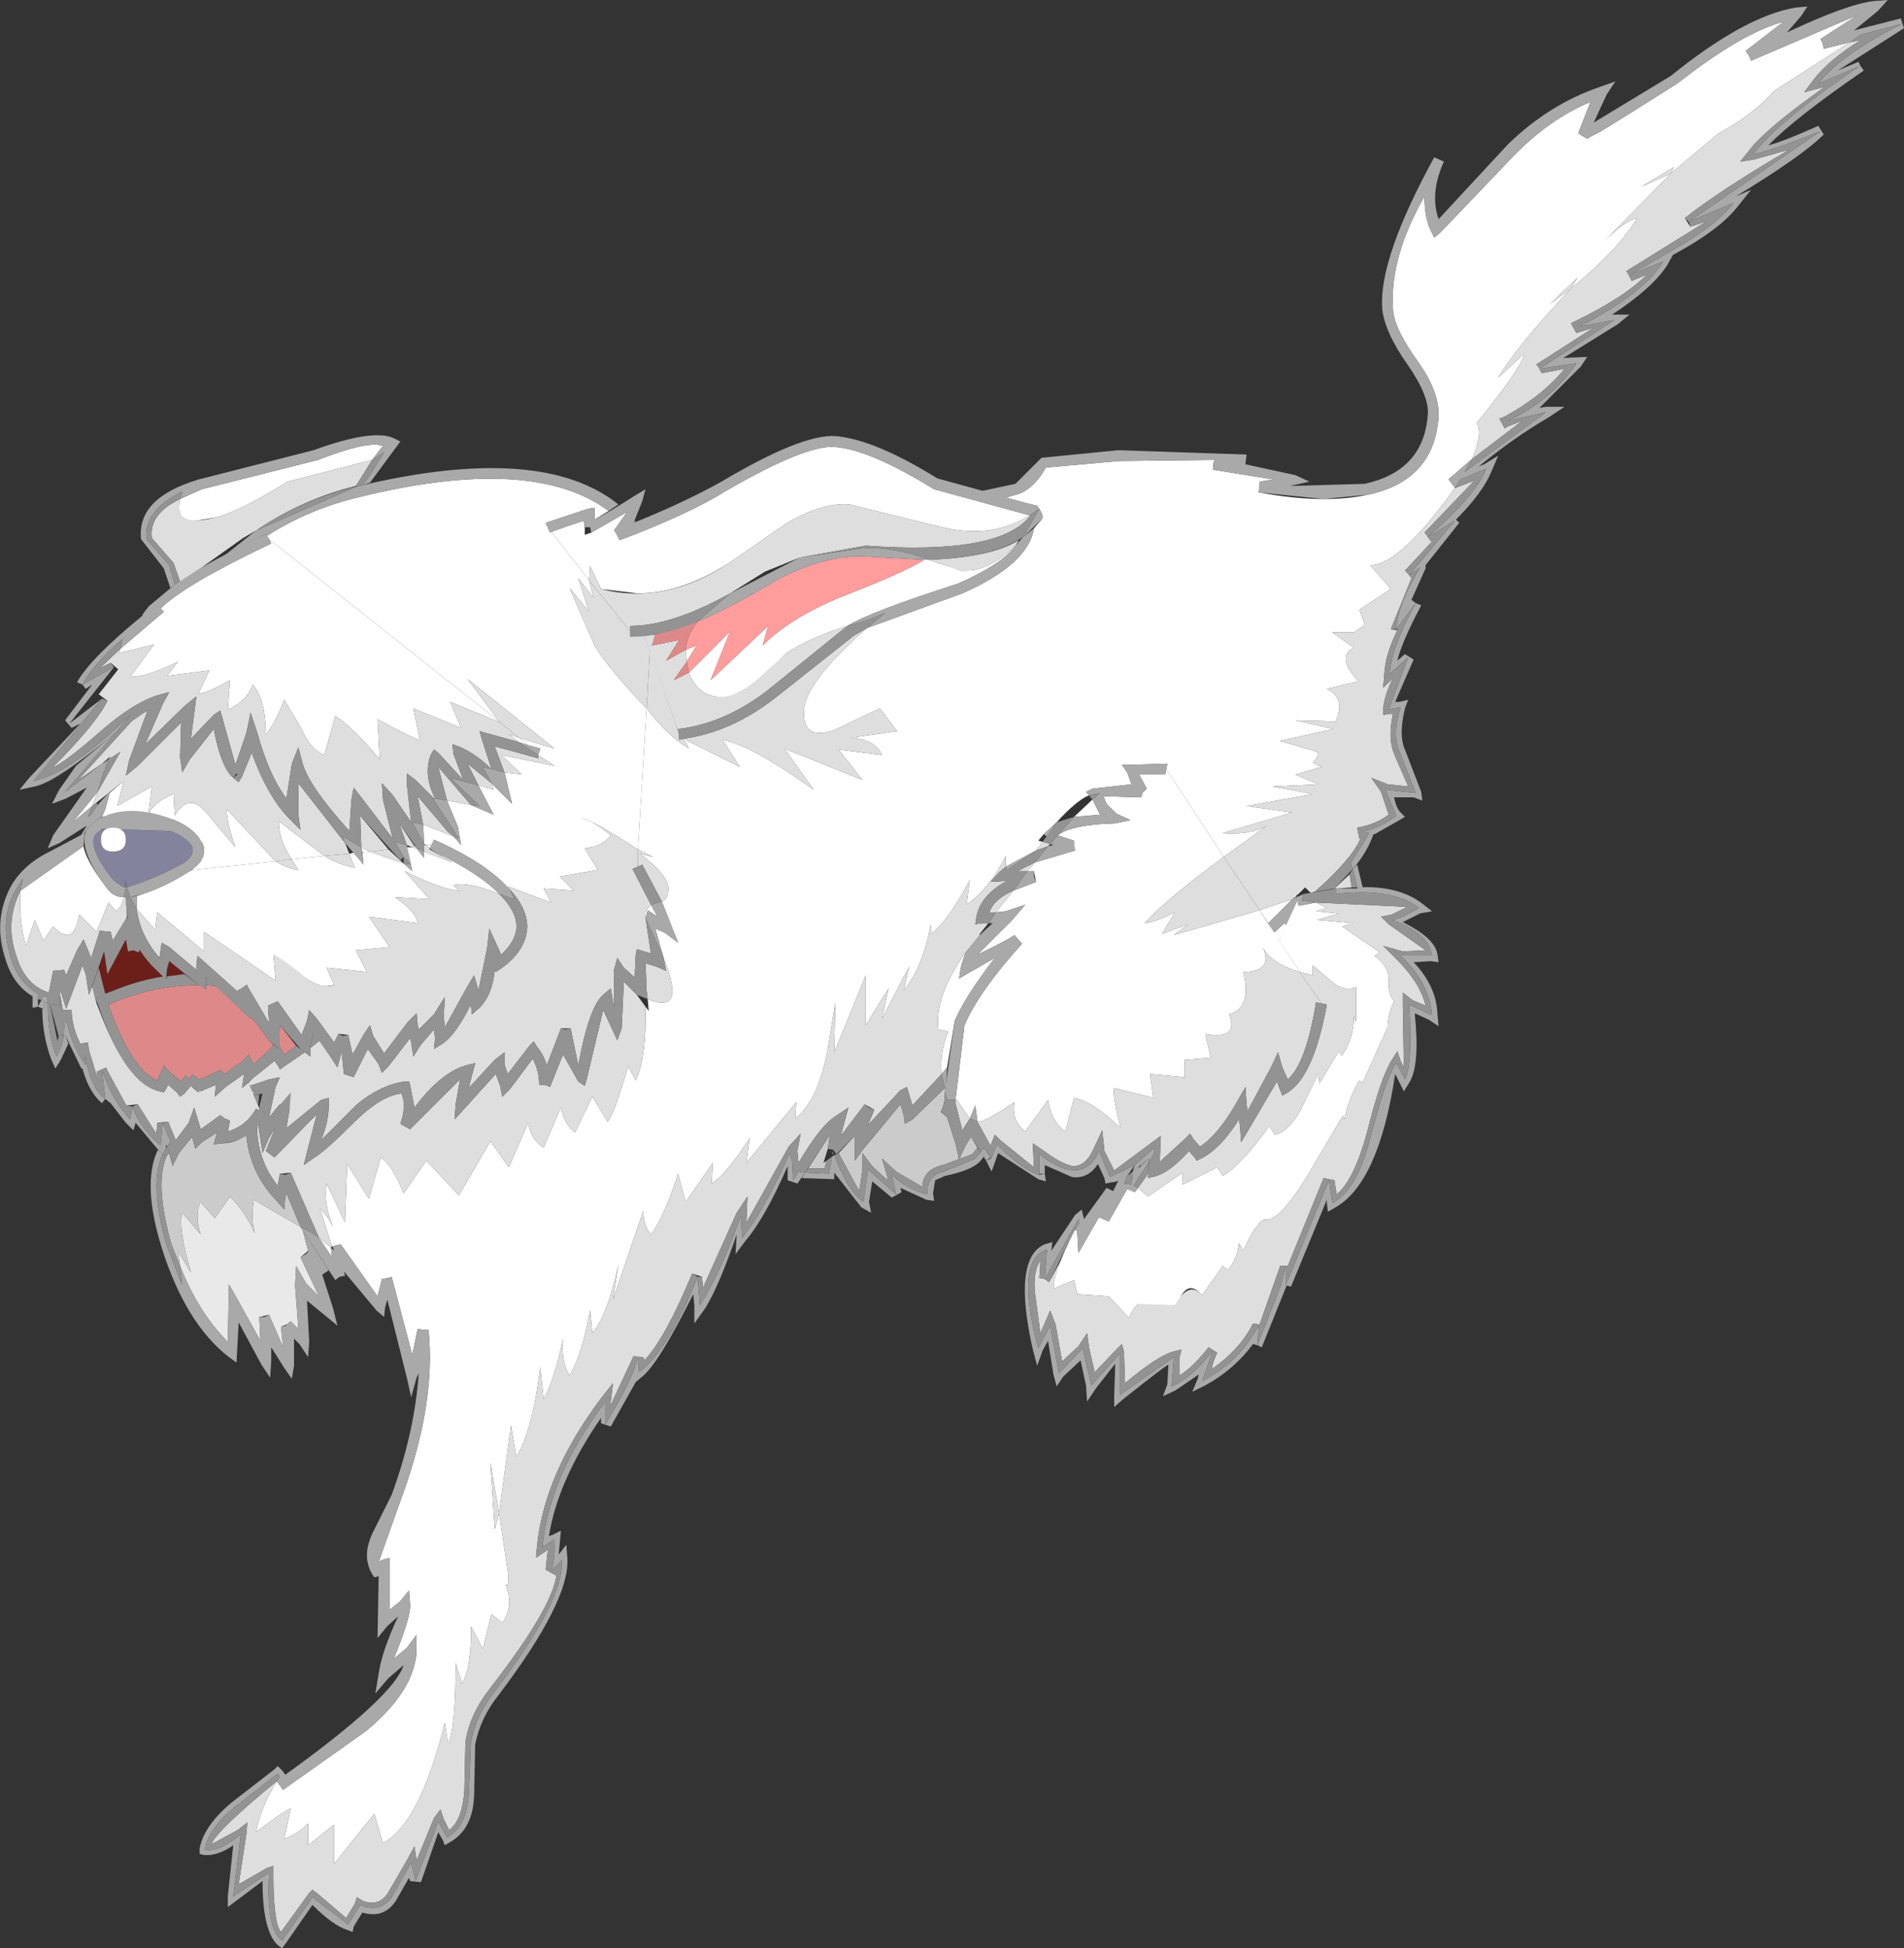 <?xml version="1.0" encoding="UTF-8" standalone="no"?>
<svg xmlns:xlink="http://www.w3.org/1999/xlink" height="89.8px" width="87.75px" xmlns="http://www.w3.org/2000/svg">
  <rect width="100%" height="100%" fill="#333333" stroke="none"/>
  <g transform="matrix(1.0, 0.0, 0.0, 1.0, 43.9, 44.4)">
    <path d="M-35.6 -21.4 L-34.6 -21.85 -29.25 -23.2 Q-26.95 -24.1 -26.25 -23.85 L-26.75 -23.2 -30.65 -22.2 Q-32.8 -20.85 -33.95 -20.55 L-34.9 -20.4 Q-35.85 -20.4 -35.6 -21.4" fill="#ffffff" fill-rule="evenodd" stroke="none"/>
    <path d="M-35.5 -21.75 Q-37.3 -20.85 -37.15 -19.55 L-36.1 -18.35 -35.85 -17.45 -36.05 -17.3 -36.35 -18.2 -37.4 -19.55 Q-37.6 -21.45 -34.75 -22.3 L-29.45 -23.65 Q-26.7 -24.65 -25.75 -24.2 L-25.45 -24.05 -26.85 -22.15 -27.35 -22.0 -27.05 -22.2 -26.2 -23.55 -26.75 -23.2 -26.25 -23.85 Q-26.95 -24.1 -29.25 -23.2 L-34.6 -21.85 -35.6 -21.4 -35.5 -21.75" fill="#a9a9a9" fill-rule="evenodd" stroke="none"/>
    <path d="M15.4 -1.75 L15.05 -1.05 14.8 -1.4 15.3 -1.85 15.4 -1.75" fill="#ffffff" fill-rule="evenodd" stroke="none"/>
    <path d="M18.45 -4.35 L18.65 -4.55 18.9 -3.5 18.65 -3.5 18.45 -4.35" fill="#a9a9a9" fill-rule="evenodd" stroke="none"/>
    <path d="M-29.95 12.3 L-29.7 13.25 -30.05 13.55 -29.2 15.35 -29.8 14.75 -30.25 13.95 -30.3 14.85 -30.15 16.85 -30.5 16.5 -30.7 16.65 -30.95 16.75 -30.85 17.7 -31.5 16.2 -31.95 16.3 -31.9 17.4 -32.95 15.5 -33.35 14.8 -33.4 17.45 Q-34.75 16.1 -35.6 13.95 L-35.7 13.25 -35.1 14.25 Q-35.7 12.2 -35.5 11.5 L-34.65 12.5 Q-34.95 11.55 -34.65 11.0 L-34.0 11.75 -33.3 10.75 Q-32.6 11.45 -32.15 12.45 -32.35 11.75 -32.2 10.9 L-30.05 12.15 -29.95 12.3" fill="#e9e9e9" fill-rule="evenodd" stroke="none"/>
    <path d="M-36.4 8.8 Q-37.05 10.2 -36.2 13.05 L-35.5 14.85 -35.6 13.95 Q-34.75 16.1 -33.4 17.45 L-33.35 14.8 -32.95 15.5 -31.9 17.4 -31.95 16.3 -31.7 16.3 -31.5 16.2 -30.85 17.7 -30.95 16.75 -30.7 16.7 -30.7 16.65 -30.5 16.5 -30.15 16.85 -30.3 14.85 -30.25 13.95 -29.8 14.75 -29.2 15.35 -30.05 13.55 -29.8 13.4 -29.7 13.3 -29.7 13.25 -29.95 12.3 -28.75 14.15 -29.05 14.35 -28.55 15.9 -28.35 16.7 -29.75 15.55 -29.65 17.45 -29.7 18.15 -30.1 17.55 -30.35 17.3 -30.35 18.55 -30.45 19.15 -30.8 18.65 -31.4 17.7 -31.4 18.35 -31.45 19.1 -31.85 18.5 -32.9 16.55 -33.0 18.4 -33.35 18.15 Q-35.35 16.6 -36.45 13.1 -37.35 10.2 -36.65 8.65 L-36.6 8.6 -36.4 8.8" fill="#a9a9a9" fill-rule="evenodd" stroke="none"/>
    <path d="M-0.35 5.75 L-0.3 5.65 -0.35 5.9 -0.35 5.75" fill="#e9e9e9" fill-rule="evenodd" stroke="none"/>
    <path d="M-5.45 9.95 L-6.95 9.9 -6.8 9.65 -5.7 9.7 -5.55 8.9 -5.45 8.85 Q-4.8 10.55 -4.1 11.0 L-3.9 9.5 -2.6 10.65 -2.8 9.75 Q-2.05 10.45 -1.15 10.65 -1.25 9.8 -0.4 9.6 L1.05 9.0 1.3 8.7 1.45 8.9 1.25 9.15 Q0.85 9.55 -0.35 9.8 L-0.8 10.0 -0.9 10.6 -0.85 10.95 -1.2 10.9 -2.4 10.35 -2.35 10.55 -2.8 10.8 -3.7 10.05 -3.85 11.0 -3.75 11.5 -4.2 11.25 -5.45 9.65 -5.45 9.95" fill="#a9a9a9" fill-rule="evenodd" stroke="none"/>
    <path d="M38.3 -43.4 L36.55 -42.05 36.7 -41.85 36.8 -41.6 41.7 -43.7 40.0 -42.6 40.1 -42.4 40.15 -42.15 41.35 -42.45 37.85 -40.2 Q36.95 -39.15 35.3 -38.25 L33.1 -36.4 30.05 -33.3 Q30.95 -34.2 31.55 -34.35 30.7 -32.9 28.5 -31.1 26.05 -28.5 25.15 -27.0 L26.35 -28.1 Q26.2 -27.4 24.15 -24.9 24.45 -24.45 23.95 -23.25 L22.85 -22.3 23.05 -22.15 23.15 -21.9 Q20.6 -18.35 19.25 -18.35 L20.2 -17.25 18.75 -16.3 19.0 -15.6 18.5 -15.25 17.5 -15.25 18.5 -14.55 Q17.65 -14.15 18.7 -13.0 L17.25 -12.65 Q18.15 -12.2 17.65 -11.15 L15.8 -11.2 17.55 -10.8 15.1 -10.25 16.8 -9.75 Q16.9 -9.5 16.6 -9.25 L17.0 -9.05 15.8 -8.7 16.85 -8.25 14.75 -8.15 16.6 -7.8 13.55 -7.25 15.65 -6.95 12.45 -6.0 Q13.75 -5.9 14.5 -6.35 L12.5 -4.9 9.85 -8.95 9.9 -9.2 8.25 -9.15 7.8 -9.15 8.05 -8.8 8.25 -8.25 6.45 -8.05 6.15 -7.9 6.3 -7.75 Q5.7 -7.5 4.8 -6.5 L4.2 -5.95 3.95 -5.65 4.15 -5.6 3.85 -5.2 2.45 -4.45 2.45 -4.95 Q1.75 -3.5 0.65 -2.7 L0.8 -3.85 Q-0.2 -1.95 -1.0 -1.35 L-1.0 -1.8 Q-1.4 0.25 -2.25 1.25 L-2.0 0.15 -3.25 2.55 -2.95 1.15 -4.0 2.85 -4.0 0.55 -5.45 4.1 -5.4 1.8 -5.75 3.95 Q-6.2 6.35 -7.25 7.15 L-7.2 6.4 -9.5 9.2 -9.35 8.05 Q-10.4 9.7 -11.1 10.15 L-11.05 9.2 -12.3 11.0 -12.65 9.7 Q-13.3 11.7 -13.9 12.5 -14.25 12.1 -14.25 11.4 L-15.65 15.5 -15.4 13.9 Q-15.9 16.2 -16.6 17.05 L-16.7 16.0 Q-17.1 18.1 -17.65 19.0 -18.05 18.35 -17.95 17.3 -18.35 19.2 -18.85 20.1 L-19.0 18.6 Q-19.35 21.5 -20.1 22.75 L-20.35 21.3 -20.9 25.35 -20.5 28.0 Q-20.4 28.75 -20.6 28.65 -20.2 29.6 -20.75 30.4 L-21.25 30.0 -21.65 31.6 -22.2 30.55 Q-22.15 32.35 -22.6 33.2 L-22.9 32.25 Q-22.9 35.2 -23.25 36.0 L-23.4 35.0 Q-24.55 39.65 -26.25 40.55 L-26.65 39.2 -28.5 41.5 -28.5 39.7 -29.7 40.65 -29.7 39.65 Q-30.2 40.15 -30.8 40.35 L-30.5 38.95 Q-30.95 39.15 -32.1 40.05 -31.9 38.95 -31.15 37.7 L-30.85 38.1 -30.65 37.95 -27.05 35.4 Q-24.8 33.55 -24.7 31.7 L-24.7 30.95 -25.15 31.55 -25.75 32.05 Q-24.95 30.1 -25.0 29.55 L-25.05 28.9 -25.45 29.4 -25.95 29.8 -25.95 27.4 -26.3 27.5 -26.45 27.6 -25.4 24.65 Q-23.8 20.3 -24.15 16.9 L-24.4 16.9 -24.65 16.85 -24.9 18.05 -25.85 14.45 -26.1 14.55 -26.3 14.55 -26.5 15.35 -28.2 12.95 -28.6 13.05 -29.15 11.3 Q-28.8 11.65 -28.55 12.15 -29.0 11.05 -28.85 10.15 L-28.0 11.95 -27.9 9.25 -26.9 10.85 -26.35 8.95 Q-25.85 9.25 -25.3 10.6 L-24.25 9.1 -22.75 10.7 -21.3 8.2 -20.45 9.4 -19.55 7.35 Q-19.45 8.1 -18.85 8.5 L-18.05 6.65 Q-17.9 7.4 -17.4 7.8 L-16.6 6.15 -15.9 7.3 Q-15.6 7.0 -14.95 4.75 L-14.6 5.4 Q-14.1 4.35 -14.15 2.0 L-14.0 2.2 -14.05 1.65 Q-12.25 2.4 -13.3 -0.2 L-13.7 -1.6 -13.25 -1.4 -12.65 -0.95 -13.4 -2.85 Q-13.1 -2.95 -13.1 -3.45 -13.1 -4.05 -14.4 -5.05 L-13.8 -4.9 -14.5 -5.25 -14.1 -11.75 Q-13.1 -10.45 -12.15 -9.9 L-12.4 -10.35 -9.8 -9.05 -10.6 -10.3 Q-9.25 -10.05 -6.4 -8.0 L-7.75 -9.9 -4.15 -8.45 -5.25 -9.85 -3.25 -9.6 Q-3.55 -10.3 -4.65 -10.4 L-2.55 -10.7 -3.35 -11.75 -5.45 -10.75 Q-6.9 -10.25 -6.85 -11.6 -6.85 -12.9 -3.95 -15.45 L0.45 -17.05 Q3.5 -18.4 3.75 -20.05 L4.1 -20.45 4.15 -20.55 4.15 -20.65 4.0 -20.95 3.95 -21.0 3.9 -21.1 3.85 -21.1 2.4 -21.45 3.1 -21.65 Q3.8 -21.95 4.3 -22.85 L7.65 -23.15 12.05 -23.2 12.0 -22.75 14.8 -22.3 14.15 -22.2 14.15 -21.9 14.1 -21.7 14.15 -21.7 Q17.1 -21.15 19.15 -21.6 22.2 -22.25 22.4 -25.2 22.45 -26.35 21.4 -27.8 20.3 -29.35 20.3 -30.2 20.15 -32.55 21.75 -35.35 21.75 -34.35 22.05 -33.75 L22.2 -33.45 22.45 -33.65 25.7 -37.05 Q27.45 -38.9 29.4 -39.7 L28.85 -38.3 28.85 -38.25 29.25 -38.0 29.4 -38.1 29.8 -38.3 31.1 -39.1 33.4 -40.55 Q36.4 -42.9 38.3 -43.4 M-29.2 12.65 L-28.65 13.1 -28.6 13.55 -29.2 12.65 M33.25 -36.7 L31.75 -35.8 33.1 -36.4 33.25 -36.7 M28.8 -31.6 L27.55 -30.4 28.5 -31.1 28.8 -31.6 M14.15 -2.45 L15.65 -2.95 14.55 -1.85 14.15 -2.45 M6.45 -7.55 L6.8 -6.85 5.6 -6.75 6.45 -7.55 M1.95 -0.25 Q0.6 1.5 0.1 2.65 L-0.25 4.8 -0.5 5.1 Q-0.6 4.1 -0.2 3.15 L-0.65 3.05 Q-0.85 1.55 0.6 -0.5 L0.4 0.1 0.3 0.7 1.95 -0.25 M-20.9 25.35 L-21.3 23.0 -21.1 26.1 -20.9 25.35" fill="#ffffff" fill-rule="evenodd" stroke="none"/>
    <path d="M30.15 -40.05 L29.55 -38.75 33.1 -40.9 Q36.5 -43.65 38.85 -44.05 L39.4 -44.1 39.1 -43.65 38.45 -42.9 Q41.2 -44.2 42.45 -44.35 L43.1 -44.4 42.65 -43.9 41.55 -43.0 43.7 -43.55 43.85 -43.1 40.8 -41.15 41.75 -41.55 41.85 -41.35 42.0 -41.15 Q38.8 -38.95 37.6 -37.7 38.35 -37.9 39.9 -38.6 L40.15 -38.2 Q39.15 -37.2 36.1 -35.35 L36.8 -35.65 36.2 -34.9 Q35.35 -33.8 33.2 -32.65 L32.95 -32.2 Q32.3 -31.15 30.4 -29.9 L31.2 -29.9 30.65 -29.45 28.15 -27.9 29.25 -27.95 28.95 -27.5 27.05 -25.6 27.35 -25.65 28.2 -25.65 27.45 -25.15 Q25.9 -24.25 24.25 -22.9 L24.5 -23.0 25.15 -23.4 24.85 -22.7 Q24.45 -21.7 23.2 -20.45 L23.35 -20.3 21.8 -18.35 21.8 -18.2 21.15 -16.75 21.35 -16.6 21.6 -16.5 Q20.7 -14.8 20.5 -13.95 L20.85 -14.25 21.25 -14.0 20.4 -12.05 20.6 -12.05 21.0 -12.15 20.85 -11.75 Q20.55 -10.5 20.85 -9.85 L21.6 -7.9 21.65 -7.5 21.25 -7.65 20.35 -7.65 Q20.45 -7.15 20.65 -6.95 L20.85 -6.75 20.6 -6.6 19.45 -5.95 19.4 -5.95 Q19.1 -5.1 18.45 -4.35 L18.35 -4.6 19.2 -6.0 18.9 -6.05 Q19.8 -6.3 20.45 -6.8 L19.95 -8.0 21.35 -7.85 20.6 -9.75 Q20.25 -10.55 20.65 -11.8 L20.1 -11.7 21.0 -14.1 20.15 -13.35 Q20.2 -14.5 21.35 -16.6 L20.45 -15.4 Q20.5 -16.5 21.55 -18.25 L21.05 -17.9 23.15 -20.4 21.9 -19.65 Q24.1 -21.55 24.6 -22.8 L23.4 -22.3 23.15 -21.9 22.85 -22.3 23.95 -23.25 23.6 -22.65 27.35 -25.4 25.6 -25.0 Q27.65 -26.0 28.75 -27.65 L27.05 -27.4 30.5 -29.65 28.9 -29.35 Q31.95 -30.95 32.75 -32.35 L31.25 -31.75 33.75 -33.2 Q35.3 -34.15 36.0 -35.05 L33.95 -34.2 40.0 -38.35 Q37.45 -37.35 36.9 -37.3 38.1 -38.85 41.8 -41.35 L39.9 -40.55 Q40.9 -41.85 43.75 -43.3 L41.85 -42.8 41.35 -42.45 40.15 -42.15 40.1 -42.4 40.0 -42.6 41.7 -43.7 36.8 -41.6 36.7 -41.85 36.55 -42.05 38.3 -43.4 Q36.4 -42.9 33.4 -40.55 L31.1 -39.1 29.8 -38.3 29.4 -38.1 29.25 -38.0 28.85 -38.25 28.85 -38.3 29.4 -39.7 Q27.45 -38.9 25.7 -37.05 L22.45 -33.65 22.2 -33.45 22.05 -33.75 Q21.75 -34.35 21.75 -35.35 20.15 -32.55 20.3 -30.2 20.3 -29.35 21.4 -27.8 22.45 -26.35 22.4 -25.2 22.2 -22.25 19.15 -21.6 L17.1 -21.4 14.15 -21.7 14.1 -21.7 14.15 -22.2 14.8 -22.3 12.0 -22.75 12.05 -23.0 12.05 -23.2 7.65 -23.15 4.3 -22.85 Q3.8 -21.95 3.1 -21.65 L2.4 -21.45 1.25 -21.75 2.9 -22.1 4.1 -23.3 7.65 -23.65 13.55 -23.45 13.5 -23.0 15.8 -22.5 16.45 -22.2 15.55 -22.0 19.0 -22.1 Q21.7 -22.7 21.9 -25.25 22.0 -26.1 21.0 -27.55 19.9 -29.1 19.8 -30.2 19.65 -32.5 22.2 -37.15 L22.65 -36.95 22.6 -36.85 Q22.0 -35.45 22.4 -34.3 L25.6 -37.75 Q27.5 -39.6 29.85 -40.4 L30.55 -40.65 30.15 -40.05 M-26.2 16.3 L-26.55 16.0 -28.05 14.2 -28.0 14.4 -28.25 14.45 -28.45 14.6 -30.05 12.15 -29.65 12.35 -29.2 12.65 -28.6 13.55 -28.65 13.1 -28.5 13.25 -28.55 13.1 -28.6 13.05 -28.2 12.95 -26.5 15.35 -26.3 14.55 -25.85 14.45 -24.9 18.05 -24.65 16.85 -24.4 16.9 -24.15 16.9 Q-23.8 20.3 -25.4 24.65 L-26.45 27.6 -26.3 27.5 -25.95 27.4 -25.95 29.8 -25.45 29.4 -25.05 28.9 -25.0 29.55 Q-24.95 30.1 -25.75 32.05 L-25.15 31.55 -24.7 30.95 -24.7 31.7 Q-24.8 33.55 -27.05 35.4 L-30.65 37.95 -30.85 38.1 -31.15 37.7 -31.0 37.5 -31.1 37.35 -33.1 38.9 Q-34.35 39.95 -34.45 40.85 -33.85 41.0 -32.8 40.15 L-33.15 43.0 -31.55 41.95 -31.5 41.95 Q-31.65 44.5 -30.9 45.05 L-29.5 43.05 -27.85 44.3 -27.3 43.4 Q-26.45 43.8 -25.85 43.05 L-24.95 41.45 -24.75 42.3 -23.7 39.55 -23.3 40.3 Q-22.4 39.8 -22.3 38.35 L-22.2 35.95 Q-22.0 34.7 -21.1 33.55 -17.9 29.35 -18.0 27.5 L-18.5 28.0 Q-18.3 27.55 -18.35 26.55 L-18.9 26.9 Q-18.6 23.65 -16.0 20.2 L-16.0 21.25 Q-14.7 19.1 -14.5 18.15 L-14.45 18.85 Q-13.1 17.85 -11.75 14.45 L-11.65 15.75 Q-10.8 14.5 -9.75 11.65 L-9.7 12.65 Q-8.75 11.5 -7.5 8.75 L-7.4 9.1 -7.35 10.0 -7.05 9.55 -7.0 9.65 -6.8 9.65 -7.15 10.15 -7.6 10.0 -7.6 9.35 Q-8.65 11.75 -9.55 12.8 L-10.0 13.4 -9.95 12.5 Q-10.75 14.85 -11.4 15.9 L-11.9 16.6 -11.9 15.75 -11.95 15.25 Q-13.55 18.45 -14.3 19.05 L-14.6 19.3 -15.75 21.35 -16.2 21.2 -16.2 20.95 Q-18.2 23.85 -18.6 26.4 L-18.45 26.35 -18.05 26.15 -18.15 27.25 -17.8 26.8 -17.75 27.45 Q-17.65 29.4 -20.9 33.7 -21.75 34.75 -22.0 36.0 L-22.05 38.35 Q-22.1 39.9 -23.15 40.5 L-23.4 40.65 -23.5 40.4 -23.7 40.05 -24.5 42.35 -25.0 42.3 -25.05 42.15 -25.65 43.2 Q-26.2 44.05 -27.2 43.75 L-27.6 44.4 -27.65 44.65 -27.9 44.55 Q-28.55 44.35 -29.5 43.4 L-30.75 45.2 -30.9 45.4 -31.1 45.25 Q-31.8 44.6 -31.8 42.3 L-33.4 43.5 -33.4 43.0 -33.15 40.65 Q-33.85 41.15 -34.5 41.1 L-34.7 41.05 -34.7 40.8 Q-34.5 39.75 -33.25 38.7 L-31.25 37.15 -31.1 37.0 -30.9 37.2 -30.75 37.4 Q-25.75 33.8 -25.3 32.35 L-26.0 32.95 -26.6 33.65 -26.45 32.75 Q-26.3 31.7 -25.55 30.1 L-26.05 30.55 -26.5 31.1 -26.45 28.25 -26.65 28.3 -26.75 28.15 Q-27.25 27.3 -26.7 26.2 L-25.85 24.5 Q-24.8 21.65 -24.6 18.9 L-24.7 19.1 -24.95 20.0 -25.15 19.1 -26.05 15.5 -26.15 15.85 -26.2 16.3 M-26.1 14.55 L-26.05 14.55 -25.85 14.45 -26.1 14.55 M15.65 -2.95 L15.85 -3.05 15.9 -2.9 15.4 -1.75 15.3 -1.85 14.8 -1.4 14.55 -1.85 15.65 -2.95 M-0.25 4.8 L-0.3 5.65 -0.35 5.75 -0.5 5.1 -0.25 4.8" fill="#a9a9a9" fill-rule="evenodd" stroke="none"/>
    <path d="M18.75 5.4 Q18.3 6.1 18.05 7.2 L18.0 7.0 16.35 9.8 Q15.0 12.0 14.35 11.8 13.9 12.1 13.4 13.25 L13.2 12.9 Q13.15 13.55 12.7 14.15 L12.45 13.95 11.5 15.3 Q10.9 14.6 10.5 15.4 9.95 16.4 9.6 16.4 L8.55 15.7 Q8.2 16.05 8.15 16.35 L7.2 15.35 5.75 15.25 5.6 14.6 4.65 15.0 Q4.65 14.25 5.6 12.35 L5.7 12.25 5.75 12.45 5.8 13.35 6.75 11.7 7.2 11.9 8.05 10.4 8.4 10.55 8.55 10.35 9.0 10.75 10.6 9.65 10.6 10.2 12.2 9.4 12.45 9.8 Q13.3 9.3 14.6 7.5 L14.85 7.9 Q15.45 7.8 16.05 6.75 L16.85 5.1 16.9 5.55 17.8 4.05 17.95 4.25 Q18.5 3.45 18.5 2.45 L18.6 2.7 18.6 1.1 Q18.05 1.3 17.55 0.9 L16.6 0.1 16.6 0.55 16.0 0.4 15.05 -1.05 15.9 -2.9 15.95 -2.65 16.75 -2.8 17.25 -2.55 16.75 -2.4 17.8 -2.3 16.8 -2.0 18.45 -1.85 17.95 -1.7 19.7 -0.5 19.45 -0.35 Q20.1 0.15 20.1 0.7 20.05 1.4 20.35 1.75 20.05 2.35 20.05 2.95 L18.9 5.5 18.75 5.4" fill="#ffffff" fill-rule="evenodd" stroke="none"/>
    <path d="M20.75 -1.9 Q22.25 -1.15 22.35 -0.4 L22.4 -0.05 22.05 -0.1 21.25 -0.05 Q22.3 1.05 22.35 2.35 L22.4 2.9 21.95 2.6 21.3 2.3 Q21.55 4.7 21.05 5.5 L20.8 5.9 20.4 5.1 Q19.65 10.1 17.65 11.25 L17.3 11.45 17.25 11.05 17.25 10.9 15.6 14.9 15.4 14.85 14.25 17.7 14.05 17.6 13.85 17.55 Q12.95 18.75 11.65 19.45 L11.05 19.75 11.3 19.15 11.35 18.95 10.25 19.7 9.7 19.95 9.9 19.4 9.95 18.5 Q9.8 18.55 7.85 20.1 L7.45 20.45 7.45 19.95 7.5 18.45 6.6 19.6 6.2 20.2 6.15 19.45 5.9 18.3 5.1 19.05 4.8 19.5 4.65 18.95 4.4 17.4 4.15 17.85 3.9 18.55 3.7 17.8 Q2.75 13.6 4.25 12.95 L4.6 12.85 4.55 13.25 5.65 11.6 5.95 11.35 6.05 11.75 6.05 11.8 7.1 10.35 7.4 10.5 7.65 10.0 8.05 9.8 7.9 10.15 8.25 10.2 8.3 9.6 8.6 9.35 8.6 9.45 8.7 9.3 9.05 9.0 9.05 9.15 8.35 10.25 8.55 10.35 8.4 10.55 8.05 10.4 7.2 11.9 6.75 11.7 5.8 13.35 5.75 12.45 5.7 12.25 5.6 12.35 5.85 11.95 5.8 11.8 4.25 14.55 4.35 13.2 Q2.85 13.65 3.95 17.75 L4.5 16.7 4.9 18.9 6.0 17.75 6.4 19.45 7.7 18.0 7.7 19.9 10.2 18.15 10.1 19.5 Q11.05 19.1 12.0 17.85 L11.5 19.25 Q13.2 18.4 14.1 16.7 L14.05 17.6 15.15 14.8 15.35 13.95 15.35 14.85 17.35 10.0 17.5 11.05 Q18.65 10.45 19.25 8.05 20.0 5.2 20.45 4.6 L20.85 5.35 Q21.2 4.8 21.05 1.9 L22.1 2.4 Q21.95 0.85 20.65 -0.35 L22.1 -0.35 Q21.95 -1.4 20.25 -2.0 20.65 -2.05 21.5 -2.55 20.25 -3.5 17.7 -3.2 L17.7 -3.45 18.65 -3.45 18.65 -3.5 Q20.55 -3.6 21.65 -2.75 L22.1 -2.4 21.55 -2.3 20.75 -1.9 M15.85 -3.05 L16.2 -3.2 16.1 -2.9 16.75 -2.8 15.95 -2.65 15.85 -3.05" fill="#a9a9a9" fill-rule="evenodd" stroke="none"/>
    <path d="M8.6 -8.7 L9.8 -8.7 9.85 -8.95 12.5 -4.9 Q9.9 -3.0 8.85 -1.85 9.35 -1.9 10.25 -2.35 L9.65 -1.35 10.85 -1.8 10.2 -1.3 14.15 -2.45 16.0 0.4 Q14.65 0.0 14.3 -0.75 14.8 0.4 13.4 0.4 13.8 2.05 12.75 2.35 13.2 3.55 11.65 3.25 L11.9 4.35 10.7 4.45 10.7 5.25 9.1 5.1 9.25 6.2 7.45 5.75 Q7.35 6.05 7.75 7.6 6.45 6.35 5.6 6.2 L5.2 7.75 Q4.55 7.3 4.4 6.3 L3.35 7.75 Q2.7 7.25 2.85 6.4 1.45 7.35 1.15 7.3 L1.05 6.55 0.8 7.15 0.2 6.3 0.15 6.3 0.15 6.2 0.55 2.85 Q1.25 1.25 3.2 -0.9 L2.85 -1.3 Q2.6 -1.1 1.15 -0.4 L2.75 -2.0 3.35 -2.7 2.45 -2.4 2.0 -2.35 2.8 -3.35 3.85 -3.75 3.75 -4.25 3.45 -4.25 3.8 -4.65 5.65 -5.2 5.6 -5.4 5.6 -5.65 4.85 -5.9 Q5.5 -6.4 7.5 -6.45 L8.2 -6.6 7.55 -6.9 7.1 -7.35 6.95 -7.7 8.7 -7.65 8.75 -7.85 8.95 -8.05 8.6 -8.7" fill="#ffffff" fill-rule="evenodd" stroke="none"/>
    <path d="M8.7 -7.65 L6.95 -7.7 7.1 -7.35 7.55 -6.9 8.2 -6.6 7.5 -6.45 Q5.5 -6.4 4.85 -5.9 L5.6 -5.65 5.6 -5.4 5.65 -5.2 3.8 -4.65 4.4 -5.4 4.65 -5.45 4.5 -5.5 4.85 -5.9 5.6 -6.75 6.8 -6.85 6.45 -7.55 6.8 -7.85 6.3 -7.75 6.15 -7.9 6.45 -8.05 8.25 -8.25 8.05 -8.8 7.8 -9.15 8.25 -9.15 9.9 -9.2 9.8 -8.7 8.6 -8.7 8.95 -8.05 8.75 -7.85 8.7 -7.65 M1.65 -1.85 L2.0 -2.35 2.45 -2.4 3.35 -2.7 2.75 -2.0 1.15 -0.4 Q2.6 -1.1 2.85 -1.3 L3.2 -0.9 Q1.25 1.25 0.55 2.85 L0.15 6.2 0.15 6.3 -0.25 6.3 -0.35 5.9 0.1 2.65 Q0.6 1.5 1.95 -0.25 L0.3 0.7 0.4 0.1 0.6 -0.5 1.25 -1.3 1.85 -1.85 1.65 -1.85 M2.45 -4.45 L3.85 -5.2 2.5 -4.3 2.45 -4.45 M4.35 -5.85 L4.2 -5.95 4.8 -6.5 4.35 -5.85 M3.75 -4.25 L3.75 -4.0 3.85 -3.75 2.8 -3.35 3.45 -4.25 3.75 -4.25 M1.05 6.55 L1.15 7.3 0.8 7.15 1.05 6.55 M2.05 8.35 Q3.25 9.55 4.0 9.75 L4.25 9.7 4.0 9.7 4.0 8.8 Q6.0 10.35 6.75 8.65 L7.25 9.85 8.4 9.3 9.3 8.5 9.3 8.75 9.05 9.15 9.05 9.0 8.3 9.6 8.4 9.3 8.05 9.8 Q7.75 10.05 7.3 10.1 L7.05 10.15 7.0 9.9 6.7 9.25 Q6.25 9.95 5.5 9.85 L4.25 9.3 4.25 9.7 4.3 10.05 3.95 9.95 2.1 8.75 1.8 9.6 1.55 9.1 1.3 8.7 1.45 8.5 1.75 8.95 1.55 9.1 Q1.7 9.05 1.8 8.95 L2.05 8.35" fill="#a9a9a9" fill-rule="evenodd" stroke="none"/>
    <path d="M-27.3 -21.5 Q-19.35 -23.45 -15.85 -20.85 L-16.5 -20.45 -16.5 -21.0 -16.8 -20.95 -16.75 -20.7 -16.8 -20.7 -16.8 -20.95 -18.75 -20.3 -18.55 -19.85 -18.5 -19.9 -16.75 -17.65 -16.55 -16.85 -17.25 -17.75 -16.75 -16.2 -17.65 -17.3 -16.5 -14.65 Q-15.9 -13.65 -14.3 -11.95 L-14.25 -11.9 -14.1 -11.75 -14.5 -5.25 Q-16.6 -6.6 -17.1 -6.7 -16.45 -6.5 -15.75 -5.9 -16.1 -5.4 -16.95 -5.3 L-16.35 -4.3 -18.1 -4.0 -17.45 -3.35 -18.85 -3.45 -18.5 -2.8 -20.5 -3.55 -20.4 -3.4 -20.5 -3.5 Q-21.55 -4.65 -23.9 -5.7 L-24.0 -5.45 -24.25 -5.45 -24.35 -5.5 -24.4 -6.4 -23.0 -5.85 -22.65 -5.45 -22.8 -6.3 -23.3 -7.5 -22.2 -7.3 -21.15 -6.85 -21.85 -8.2 -21.15 -8.0 -21.25 -8.3 -20.3 -7.35 -20.65 -8.8 -19.85 -8.7 -20.8 -9.6 -18.35 -9.1 -19.1 -9.6 -19.0 -9.9 -19.55 -10.05 -20.0 -10.4 -18.35 -9.9 -22.35 -13.1 -20.9 -11.15 -31.5 -19.55 -31.6 -19.7 Q-29.65 -20.95 -27.3 -21.5 M-31.05 -6.55 L-28.95 -4.95 -30.45 -4.8 Q-31.05 -5.65 -31.05 -6.55 M-27.25 -5.35 L-26.85 -5.15 -27.2 -5.1 -27.25 -5.35 M-38.2 -8.4 L-38.5 -7.25 -36.9 -8.15 -37.05 -6.95 Q-36.6 -7.55 -35.9 -7.8 L-35.85 -6.8 Q-35.2 -7.9 -34.4 -6.95 L-33.05 -5.35 Q-33.45 -6.45 -33.45 -7.1 L-31.2 -4.7 -35.05 -4.3 -34.55 -4.9 Q-34.4 -5.35 -34.65 -5.65 -34.95 -6.2 -35.85 -6.6 L-37.05 -6.95 -39.2 -6.75 -39.05 -7.1 -38.85 -7.85 -38.2 -8.4 M-40.55 -6.5 L-39.4 -7.9 -39.65 -7.25 -40.55 -6.5 M-14.15 -2.1 L-14.2 -2.35 -13.9 -2.7 -13.6 -2.15 -14.05 -2.45 -14.15 -2.1" fill="#ffffff" fill-rule="evenodd" stroke="none"/>
    <path d="M-31.6 -19.7 L-31.65 -19.8 -33.55 -18.8 -32.1 -19.95 -27.4 -22.0 -27.35 -22.0 Q-18.95 -24.0 -15.4 -21.15 L-15.85 -20.85 Q-19.35 -23.45 -27.3 -21.5 -29.65 -20.95 -31.6 -19.7 M-40.4 -9.1 L-38.55 -10.65 -40.9 -7.9 -39.2 -9.2 -39.1 -9.25 -38.9 -9.4 -39.05 -9.0 -39.0 -9.05 -39.15 -8.75 -39.4 -7.9 -40.55 -6.5 -39.65 -7.25 -39.85 -6.75 -39.75 -6.8 -39.4 -7.3 -38.85 -7.9 -39.05 -7.1 -39.2 -6.75 -39.45 -6.6 -39.9 -6.2 -40.0 -6.0 -40.2 -5.85 -39.9 -6.35 -41.15 -5.55 -41.7 -5.3 -41.45 -5.9 -39.9 -8.1 -40.85 -7.6 -41.5 -7.35 -41.2 -7.95 -40.4 -9.1 M-41.9 2.1 L-41.8 1.8 -41.7 1.85 Q-41.7 3.3 -41.3 4.3 -41.05 3.9 -40.95 3.3 L-40.9 3.3 -40.75 3.7 -41.1 4.45 -41.35 4.85 -41.55 4.4 Q-41.95 3.3 -41.95 2.1 L-41.9 2.1 M-32.3 5.9 L-32.15 5.85 -32.2 6.1 -32.3 5.9 M-14.6 -20.35 L-14.7 -20.3 -14.65 -20.4 -14.6 -20.35 M-13.4 -2.85 L-12.65 -0.95 -13.25 -1.4 -13.7 -1.6 -13.3 -0.2 -14.15 -2.1 -14.05 -2.45 -13.6 -2.15 -13.9 -2.7 -13.4 -2.85" fill="#a9a9a9" fill-rule="evenodd" stroke="none"/>
    <path d="M-40.8 2.8 Q-40.55 3.85 -39.95 4.7 L-40.0 4.2 Q-39.7 5.8 -39.05 6.25 L-39.2 4.9 Q-38.8 6.2 -37.9 7.2 L-37.8 6.6 Q-37.45 7.6 -36.5 8.4 L-36.4 7.35 -36.05 8.2 -36.2 8.45 -36.25 8.35 -36.25 8.5 -36.4 8.8 -36.65 8.55 -37.65 7.35 -37.75 7.7 -38.1 7.35 -38.8 6.45 -39.05 6.25 -39.2 6.45 Q-39.8 5.95 -40.1 4.85 L-40.15 4.85 -40.9 3.3 -40.95 3.3 -40.95 3.05 -40.9 2.6 -40.8 2.8 M-41.9 2.1 L-42.15 2.0 -42.4 2.05 -42.4 1.5 -42.15 1.65 -42.15 2.0 -42.0 1.7 -41.8 1.8 -41.9 2.1" fill="#a9a9a9" fill-rule="evenodd" stroke="none"/>
    <path d="M-42.95 -3.35 L-40.05 -5.4 Q-39.95 -4.75 -39.0 -3.5 -38.7 -3.05 -38.2 -3.05 -38.25 -2.65 -38.55 -2.4 L-38.9 -2.8 -39.45 -1.45 -40.25 -2.25 Q-40.5 -0.7 -41.45 -1.7 L-41.9 -1.05 -42.3 -2.0 -42.7 -0.8 Q-43.05 -1.95 -42.95 -3.35" fill="#ffffff" fill-rule="evenodd" stroke="none"/>
    <path d="M-43.5 -0.65 Q-43.2 0.8 -42.15 1.4 L-42.15 1.65 Q-43.25 1.15 -43.65 -0.2 -44.2 -1.85 -43.5 -3.35 -43.0 -4.4 -41.8 -5.05 L-40.0 -6.0 -40.05 -5.4 -42.95 -3.35 -42.85 -3.9 -43.25 -3.25 Q-43.85 -2.05 -43.5 -0.65 M-41.9 1.5 L-41.7 1.55 -41.7 1.85 -42.0 1.7 -41.9 1.5" fill="#a9a9a9" fill-rule="evenodd" stroke="none"/>
    <path d="M-30.15 -4.3 L-30.45 -4.8 -28.95 -4.95 Q-28.3 -4.55 -27.55 -4.4 L-27.8 -5.05 -27.6 -5.1 -27.15 -4.55 -27.2 -5.1 -26.85 -5.15 -25.3 -4.6 -24.9 -4.25 -25.15 -5.35 -24.9 -5.35 -24.7 -5.3 -24.35 -4.85 -24.35 -5.15 -23.05 -4.65 -23.9 -5.15 Q-21.8 -4.15 -20.9 -3.2 -22.4 -3.8 -23.0 -3.6 L-22.75 -3.35 Q-23.55 -3.4 -25.25 -4.25 L-24.1 -2.95 -25.7 -3.05 Q-24.7 -2.35 -24.65 -1.85 L-26.9 -2.15 -25.95 -0.75 -27.5 -0.6 -27.0 0.4 -28.85 0.2 -28.5 1.0 -28.85 1.05 Q-29.4 1.05 -30.1 0.45 L-31.3 -0.4 -31.2 0.8 -34.5 -1.45 -34.5 -0.55 -36.65 -2.35 -36.75 -1.55 -37.6 -2.5 -37.6 -3.1 -37.3 -3.2 Q-36.25 -3.55 -35.15 -4.25 L-35.05 -4.3 -31.2 -4.7 Q-30.6 -4.35 -30.15 -4.3 M-24.25 -5.45 L-24.0 -5.45 -24.1 -5.3 -24.25 -5.45" fill="#ffffff" fill-rule="evenodd" stroke="none"/>
    <path d="M-37.9 -3.05 L-37.6 -3.1 -37.6 -2.5 -37.9 -3.05 M-23.9 -5.7 Q-21.55 -4.65 -20.5 -3.5 L-20.4 -3.4 -20.2 -2.95 -20.9 -3.2 Q-21.8 -4.15 -23.9 -5.15 L-24.1 -5.3 -23.9 -5.7" fill="#a9a9a9" fill-rule="evenodd" stroke="none"/>
    <path d="M-39.2 -6.2 L-36.05 -6.1 Q-35.3 -5.8 -35.05 -5.4 -34.9 -5.0 -35.4 -4.65 -36.25 -4.15 -37.45 -3.7 L-38.05 -3.5 -38.15 -3.85 -38.1 -3.5 -38.2 -3.5 -38.65 -3.8 Q-39.9 -5.35 -39.5 -5.95 L-39.2 -6.2 M-39.25 -5.7 Q-39.25 -5.15 -38.7 -5.15 -38.1 -5.15 -38.1 -5.7 -38.1 -6.25 -38.7 -6.25 -39.25 -6.25 -39.25 -5.7" fill="#83839d" fill-rule="evenodd" stroke="none"/>
    <path d="M-39.45 -6.6 Q-38.0 -7.45 -35.85 -6.6 -34.95 -6.2 -34.65 -5.65 -34.4 -5.35 -34.55 -4.9 -34.6 -4.6 -35.15 -4.25 -36.25 -3.55 -37.3 -3.2 L-37.9 -3.05 -38.05 -3.5 -37.45 -3.7 Q-36.25 -4.15 -35.4 -4.65 -34.9 -5.0 -35.05 -5.4 -35.3 -5.8 -36.05 -6.1 L-39.2 -6.2 -39.5 -5.95 Q-39.9 -5.35 -38.65 -3.8 L-38.2 -3.5 -38.1 -3.5 -38.2 -3.05 Q-38.7 -3.05 -39.0 -3.5 -40.35 -5.3 -39.9 -6.2 L-39.45 -6.6" fill="#a9a9a9" fill-rule="evenodd" stroke="none"/>
    <path d="M-31.5 -19.55 L-20.9 -11.15 -20.85 -11.1 -23.15 -12.05 -22.65 -10.85 -24.85 -11.75 -24.55 -10.3 Q-24.75 -10.3 -26.5 -11.25 L-26.4 -9.4 Q-27.65 -10.9 -28.45 -11.4 L-28.95 -9.6 Q-29.6 -9.85 -30.0 -10.8 L-30.8 -12.15 Q-31.25 -11.0 -31.65 -10.55 -31.65 -12.15 -32.25 -12.85 -32.55 -12.05 -33.4 -11.7 L-33.3 -13.05 Q-34.45 -12.4 -34.75 -12.45 L-34.25 -13.5 -36.2 -13.25 -35.7 -13.9 Q-37.1 -13.2 -37.9 -13.2 L-36.8 -14.7 -38.4 -14.3 -38.35 -14.5 -36.35 -16.2 -36.5 -16.35 Q-35.4 -17.45 -31.4 -19.35 L-31.5 -19.55 M-20.0 -10.2 L-20.45 -10.55 -20.0 -10.4 -19.55 -10.05 -20.0 -10.2" fill="#ffffff" fill-rule="evenodd" stroke="none"/>
    <path d="M-38.25 -14.95 Q-39.55 -13.85 -40.1 -12.85 L-38.65 -13.65 -40.7 -11.05 -39.2 -12.2 -42.35 -8.4 Q-40.6 -8.8 -37.9 -11.45 L-38.55 -10.65 Q-41.3 -8.35 -42.3 -8.15 L-43.0 -8.0 -42.55 -8.55 -40.2 -11.05 -40.6 -10.85 -40.9 -11.2 -39.65 -12.85 -39.95 -12.65 -40.1 -12.85 -40.35 -12.95 Q-39.75 -14.05 -37.3 -16.05 L-37.35 -16.05 -37.05 -16.45 -35.85 -17.45 -34.6 -18.25 Q-33.35 -18.95 -31.65 -19.8 L-31.4 -19.35 Q-35.4 -17.45 -36.5 -16.35 L-36.35 -16.2 -38.35 -14.5 -38.25 -14.95 M-28.1 -5.85 L-27.25 -5.35 -27.15 -4.55 -28.0 -5.55 -28.1 -5.85 M-23.85 -7.55 L-23.85 -7.6 -23.3 -7.5 -22.8 -6.3 -22.65 -5.45 -23.0 -5.85 -22.75 -5.75 -23.95 -7.6 -23.9 -7.6 -23.85 -7.55 M-24.35 -5.15 L-24.35 -4.85 -24.7 -5.3 -24.35 -5.15 M-24.35 -5.5 L-24.9 -6.5 -24.4 -6.4 -24.35 -5.5 M-25.7 -5.6 L-25.15 -5.45 -24.95 -4.55 -24.9 -4.25 -25.3 -4.6 -24.95 -4.55 -25.3 -4.9 -25.7 -5.6 M-19.0 -9.9 L-19.1 -9.6 -20.0 -10.2 -19.0 -9.9 M-21.65 -9.05 L-20.65 -8.8 -20.3 -7.35 -21.25 -8.3 -21.65 -9.05 M-22.2 -7.3 L-21.8 -7.25 -23.15 -8.55 -21.85 -8.2 -21.15 -6.85 -22.2 -7.3" fill="#a9a9a9" fill-rule="evenodd" stroke="none"/>
    <path d="M0.25 -17.5 Q-3.8 -16.2 -4.85 -15.55 -6.6 -15.0 -7.65 -14.3 -8.5 -13.45 -9.0 -13.05 -9.95 -12.25 -10.7 -12.25 L-10.95 -12.3 Q-11.8 -12.45 -12.15 -13.4 L-10.25 -15.3 -11.15 -13.05 -8.5 -15.55 -8.75 -14.65 Q-7.45 -15.95 -5.1 -16.9 -2.15 -18.05 -1.3 -18.6 L-1.1 -18.6 -0.95 -18.55 Q0.5 -18.0 1.1 -18.15 2.05 -18.4 2.9 -19.25 2.3 -18.4 0.25 -17.5 M-11.8 -14.65 L-12.25 -13.9 -12.3 -14.45 -11.8 -14.65" fill="#ffffff" fill-rule="evenodd" stroke="none"/>
    <path d="M2.9 -19.25 L3.25 -19.65 3.75 -20.05 Q3.5 -18.4 0.45 -17.05 L-3.95 -15.45 -3.1 -16.15 Q-3.9 -15.8 -4.85 -15.55 -3.8 -16.2 0.25 -17.5 2.3 -18.4 2.9 -19.25" fill="#a9a9a9" fill-rule="evenodd" stroke="none"/>
    <path d="M-8.5 -15.55 L-11.15 -13.05 -10.25 -15.3 -12.15 -13.4 -12.25 -13.9 -11.8 -14.65 -12.3 -14.45 Q-12.25 -15.1 -11.75 -15.75 -10.4 -16.3 -7.95 -17.75 -5.75 -18.85 -4.0 -18.75 L-1.3 -18.6 Q-2.15 -18.05 -5.1 -16.9 -7.45 -15.95 -8.75 -14.65 L-8.5 -15.55" fill="#ff9d9d" fill-rule="evenodd" stroke="none"/>
    <path d="M-0.5 -20.1 L-4.75 -21.15 Q-6.05 -21.25 -7.7 -20.25 L-10.3 -18.45 Q-12.5 -17.05 -14.5 -17.05 L-16.2 -17.25 -16.7 -18.3 -16.75 -17.65 -18.5 -19.9 -17.0 -20.4 -16.95 -20.1 -16.95 -19.75 -16.65 -19.85 -15.0 -20.8 -15.6 -19.95 -15.4 -19.75 -15.35 -19.5 Q-12.15 -20.7 -10.4 -21.8 -6.75 -23.9 -5.45 -23.8 -3.85 -23.7 -0.85 -21.85 L3.55 -20.65 Q1.85 -19.55 -0.5 -20.1" fill="#ffffff" fill-rule="evenodd" stroke="none"/>
    <path d="M3.9 -21.1 L3.95 -21.0 4.0 -20.95 4.15 -20.65 4.15 -20.55 4.1 -20.45 3.25 -19.65 4.0 -20.95 3.55 -20.65 -0.85 -21.85 Q-3.85 -23.7 -5.45 -23.8 -6.75 -23.9 -10.4 -21.8 -12.15 -20.7 -15.35 -19.5 L-15.6 -19.95 -15.0 -20.8 -16.65 -19.85 -16.7 -20.1 -16.95 -20.1 -17.0 -20.4 -18.55 -19.85 -18.75 -20.3 -16.8 -20.95 -16.5 -21.0 -16.5 -20.45 Q-15.9 -20.75 -14.65 -21.55 L-14.15 -21.85 -14.3 -21.3 -14.7 -20.3 Q-12.35 -21.25 -10.65 -22.2 -6.95 -24.4 -5.4 -24.3 -3.6 -24.15 -0.7 -22.35 L3.85 -21.1 3.9 -21.1 M-1.25 -18.6 L-4.0 -18.75 Q-5.75 -18.85 -7.95 -17.75 -10.4 -16.3 -11.75 -15.75 L-10.25 -17.05 -7.05 -18.7 -4.0 -19.15 Q-2.5 -19.15 -1.1 -18.6 L-1.25 -18.6" fill="#a9a9a9" fill-rule="evenodd" stroke="none"/>
    <path d="M-39.25 -5.7 Q-39.25 -6.25 -38.7 -6.25 -38.1 -6.25 -38.1 -5.7 -38.1 -5.15 -38.7 -5.15 -39.25 -5.15 -39.25 -5.7" fill="#ffffff" fill-rule="evenodd" stroke="none"/>
    <path d="M-35.9 -18.45 L-36.9 -19.6 Q-37.05 -20.7 -35.6 -21.4 -35.95 -20.05 -33.95 -20.55 -32.8 -20.85 -30.65 -22.2 L-26.75 -23.2 -27.5 -22.0 Q-29.95 -21.4 -32.1 -19.95 L-32.7 -19.6 -34.6 -18.25 -35.6 -17.6 -35.9 -18.45" fill="#dedede" fill-rule="evenodd" stroke="none"/>
    <path d="M-35.6 -21.4 Q-37.05 -20.7 -36.9 -19.6 L-35.9 -18.45 -35.6 -17.6 -35.85 -17.45 -36.1 -18.35 -37.15 -19.55 Q-37.3 -20.85 -35.5 -21.75 L-35.6 -21.4 M-27.5 -22.0 L-26.75 -23.2 -26.2 -23.55 -27.05 -22.2 -27.35 -22.0 -27.5 -22.0" fill="#939393" fill-rule="evenodd" stroke="none"/>
    <path d="M-35.05 8.0 L-34.9 8.55 -34.6 8.25 -33.9 7.8 -34.05 8.35 -33.7 8.3 Q-33.05 8.3 -32.55 7.9 -32.4 9.65 -31.15 10.95 L-30.8 11.35 -30.75 10.8 -30.7 10.6 -30.05 12.15 -32.2 10.9 Q-32.35 11.75 -32.15 12.45 -32.6 11.45 -33.3 10.75 L-34.0 11.75 -34.65 11.0 Q-34.95 11.55 -34.65 12.5 L-35.5 11.5 Q-35.7 12.2 -35.1 14.25 L-35.7 13.25 -35.6 13.95 -36.0 12.95 Q-36.8 10.1 -36.2 8.85 L-36.1 8.75 -35.95 9.35 -35.65 8.75 -35.05 8.0" fill="#cbcbcb" fill-rule="evenodd" stroke="none"/>
    <path d="M-36.2 8.85 Q-36.8 10.1 -36.0 12.95 L-35.6 13.95 -35.5 14.85 -36.2 13.05 Q-37.05 10.2 -36.4 8.8 L-36.25 8.9 -36.25 8.5 -36.2 8.45 -36.1 8.7 -36.1 8.75 -36.2 8.85" fill="#939393" fill-rule="evenodd" stroke="none"/>
    <path d="M-32.0 7.45 L-31.8 8.75 -31.5 8.05 -31.2 7.55 -31.65 8.65 -31.25 8.95 -29.3 6.95 -29.75 8.7 -29.9 9.3 -29.4 8.95 Q-28.9 8.65 -27.45 7.2 -26.3 6.1 -25.4 6.0 -25.15 6.55 -25.45 7.4 L-25.0 7.65 -22.7 5.35 -22.9 6.5 -22.95 7.2 -21.05 5.1 -20.85 5.65 -20.75 6.15 -20.4 5.8 -19.35 4.4 Q-19.05 4.95 -19.05 5.6 L-18.8 5.6 -18.55 5.7 -17.95 4.2 -17.25 5.45 -16.95 5.65 -16.85 5.3 -16.1 2.15 -15.45 3.55 -15.25 3.0 -15.15 0.85 -14.55 1.45 -14.15 2.0 Q-14.1 4.35 -14.6 5.4 L-14.95 4.75 Q-15.6 7.0 -15.9 7.3 L-16.6 6.15 -17.4 7.8 Q-17.9 7.4 -18.05 6.65 L-18.85 8.5 Q-19.45 8.1 -19.55 7.35 L-20.45 9.4 -21.3 8.2 -22.75 10.7 -24.25 9.1 -25.3 10.6 Q-25.85 9.25 -26.35 8.95 L-26.9 10.85 -27.9 9.25 -28.0 11.95 -28.85 10.15 Q-29.0 11.05 -28.55 12.15 -28.8 11.65 -29.15 11.3 L-28.6 13.05 -28.65 13.1 -29.2 12.65 -30.5 9.65 -31.0 9.7 -31.1 10.25 Q-32.05 9.05 -32.05 7.5 L-32.0 7.45 M-3.95 -15.45 Q-6.85 -12.9 -6.85 -11.6 -6.9 -10.25 -5.45 -10.75 L-3.35 -11.75 -2.55 -10.7 -4.65 -10.4 Q-3.55 -10.3 -3.25 -9.6 L-5.25 -9.85 -4.15 -8.45 -7.75 -9.9 -6.4 -8.0 Q-9.25 -10.05 -10.6 -10.3 L-9.8 -9.05 -12.4 -10.35 -12.15 -9.9 Q-13.1 -10.45 -14.1 -11.75 L-13.95 -14.45 -12.6 -10.55 -12.6 -10.3 -12.4 -10.35 Q-10.2 -10.65 -8.15 -12.25 L-4.55 -15.1 -3.95 -15.45 M-14.5 -5.25 L-13.8 -4.9 -14.4 -5.05 Q-13.1 -4.05 -13.1 -3.45 -13.1 -2.95 -13.4 -2.85 L-14.3 -4.55 -14.5 -4.45 -14.5 -5.25 M-13.3 -0.2 Q-12.25 2.4 -14.05 1.65 L-14.1 1.25 -14.15 0.0 -13.65 0.15 -13.2 0.35 -13.3 -0.15 -13.3 -0.2" fill="#dedede" fill-rule="evenodd" stroke="none"/>
    <path d="M-30.5 9.65 L-29.2 12.65 -29.65 12.35 -30.05 12.15 -30.7 10.6 -30.75 10.8 -30.8 11.35 -31.15 10.95 Q-32.4 9.65 -32.55 7.9 L-32.05 7.5 Q-32.05 9.05 -31.1 10.25 L-31.0 9.7 -30.75 9.75 -30.5 9.65 M-32.2 6.1 L-31.95 6.05 -32.0 6.55 -32.2 6.1" fill="#939393" fill-rule="evenodd" stroke="none"/>
    <path d="M-28.95 -4.95 L-31.05 -6.55 Q-31.05 -5.65 -30.45 -4.8 L-31.2 -4.7 -33.45 -7.1 Q-33.45 -6.45 -33.05 -5.35 L-34.4 -6.95 Q-35.2 -7.9 -35.85 -6.8 L-35.9 -7.8 Q-36.6 -7.55 -37.05 -6.95 L-36.9 -8.15 -38.5 -7.25 -38.2 -8.4 -39.65 -7.25 -39.4 -7.9 -38.35 -9.75 -38.9 -9.4 -38.8 -9.55 -39.2 -9.2 -40.3 -8.45 -37.7 -11.3 -37.1 -11.65 -37.95 -9.35 -38.1 -8.65 -37.55 -9.1 -35.55 -11.1 -35.6 -9.5 -35.5 -8.8 -35.15 -9.4 -34.05 -10.8 Q-33.7 -9.0 -33.15 -8.55 L-32.9 -8.35 -32.75 -8.6 -32.3 -9.7 Q-31.55 -7.65 -30.55 -6.65 L-30.05 -6.15 -30.15 -6.85 -30.15 -8.3 -28.0 -5.55 -27.8 -5.05 -28.95 -4.95 M-24.65 -7.7 L-23.25 -6.05 -23.0 -5.85 -24.4 -6.4 -24.65 -7.7 M-25.5 -6.45 L-24.8 -5.4 -24.9 -5.35 -25.15 -5.45 -25.5 -6.45 M-26.0 -5.25 L-26.85 -5.15 -27.25 -5.35 -27.3 -6.8 -26.0 -5.25 M-23.7 -9.05 L-22.2 -7.3 -23.3 -7.5 -23.7 -9.05 M-24.95 3.65 L-24.85 4.3 -24.5 3.75 -23.9 3.05 -23.85 3.45 -23.9 3.95 -23.5 3.7 Q-22.9 3.3 -22.2 1.9 L-22.15 2.35 -21.8 2.05 Q-21.2 1.45 -21.1 0.3 L-21.05 0.4 -20.75 0.2 Q-19.6 -0.65 -19.6 -1.75 -19.65 -2.6 -20.4 -3.4 L-20.5 -3.55 -18.5 -2.8 -18.85 -3.45 -17.45 -3.35 -18.1 -4.0 -16.35 -4.3 -16.95 -5.3 Q-16.1 -5.4 -15.75 -5.9 -16.45 -6.5 -17.1 -6.7 -16.6 -6.6 -14.5 -5.25 L-14.5 -4.45 -14.75 -4.35 -13.9 -2.7 -14.2 -2.35 -14.15 -2.1 -13.9 -0.45 -14.55 -0.65 -14.6 -0.4 -14.65 0.65 -15.15 0.2 -15.45 -0.25 -15.6 0.3 -15.6 2.05 -15.75 1.15 -16.1 1.45 Q-16.75 2.0 -17.25 4.7 L-17.6 3.0 -18.05 3.0 -18.7 4.7 Q-18.85 4.2 -19.15 3.85 L-19.3 3.6 -19.5 3.8 -20.5 5.1 -20.65 4.65 -20.65 4.1 -21.1 4.45 -22.3 5.75 -22.0 4.6 -22.4 4.7 Q-23.55 5.0 -24.8 6.65 L-25.0 5.6 -25.05 5.45 -25.25 5.45 Q-26.35 5.6 -27.45 6.5 L-29.1 8.15 Q-28.75 7.3 -28.75 6.55 L-28.75 6.2 -29.1 6.3 -30.7 7.6 -30.55 6.7 -30.8 6.65 -31.0 6.5 -31.5 7.1 -31.2 5.7 -31.0 5.25 -31.5 5.35 -32.4 5.65 -32.45 5.5 -32.25 5.3 -31.25 4.5 -31.1 4.7 -31.0 4.9 -30.8 4.75 -29.85 4.1 -29.6 4.3 -29.6 3.9 -29.15 3.55 -28.35 4.8 -28.2 4.25 -28.15 4.15 -28.05 5.1 -27.6 5.25 -26.95 3.95 -26.45 4.65 -26.3 5.05 -26.0 4.75 -25.0 3.45 -24.95 3.65 M-13.95 -14.45 L-14.1 -11.75 -14.3 -11.95 Q-15.9 -13.65 -16.5 -14.65 L-17.65 -17.3 -16.75 -16.2 -17.25 -17.75 -16.55 -16.85 -16.75 -17.65 -14.85 -15.3 -14.85 -15.05 -14.2 -15.1 -13.95 -14.45 M-21.85 -8.2 L-22.35 -9.2 -21.25 -8.3 -21.15 -8.0 -21.85 -8.2 M-19.85 -8.7 L-20.65 -8.8 -21.1 -10.0 -19.1 -9.45 -19.1 -9.6 -18.35 -9.1 -20.8 -9.6 -19.85 -8.7 M-20.0 -10.4 L-20.9 -11.15 -22.35 -13.1 -18.35 -9.9 -20.0 -10.4" fill="#dedede" fill-rule="evenodd" stroke="none"/>
    <path d="M-32.1 -19.95 Q-29.95 -21.4 -27.4 -22.0 L-32.1 -19.95 M-39.4 -7.9 L-39.15 -8.75 -39.0 -9.05 -39.05 -9.0 -38.9 -9.4 -38.35 -9.75 -39.4 -7.9 M-40.3 -8.45 L-39.2 -9.2 -40.9 -7.9 -38.55 -10.65 -37.7 -11.3 -40.3 -8.45 M-39.45 -7.4 L-39.4 -7.3 -39.75 -6.8 -39.85 -6.75 -39.65 -7.25 -39.45 -7.4 M-41.25 3.6 L-41.2 3.35 -40.95 3.3 Q-41.05 3.9 -41.3 4.3 -41.7 3.3 -41.7 1.85 L-41.6 1.85 -41.25 3.6 M-28.75 6.55 Q-28.75 7.3 -29.1 8.15 L-27.45 6.5 Q-26.35 5.6 -25.25 5.45 L-25.05 5.45 -25.0 5.6 -24.8 6.65 Q-23.55 5.0 -22.4 4.7 L-22.0 4.6 -22.3 5.75 -21.1 4.45 -20.65 4.1 -20.65 4.65 -20.5 5.1 -19.5 3.8 -19.3 3.6 -19.15 3.85 Q-18.85 4.2 -18.7 4.7 L-18.05 3.0 -17.85 3.05 -17.6 3.0 -17.25 4.7 Q-16.75 2.0 -16.1 1.45 L-15.75 1.15 -15.6 2.05 -15.6 0.3 -15.45 -0.25 -15.15 0.2 -14.65 0.65 -14.6 -0.4 -14.55 -0.65 -13.9 -0.45 -14.15 -2.1 -13.3 -0.2 -13.3 -0.15 -13.2 0.35 -13.65 0.15 -14.15 0.0 -14.1 1.25 -14.05 1.65 -14.55 1.45 -15.15 0.85 -15.25 3.0 -15.45 3.55 -16.1 2.15 -16.85 5.3 -16.95 5.65 -17.25 5.45 -17.95 4.2 -18.55 5.7 -18.8 5.6 -19.05 5.6 Q-19.05 4.95 -19.35 4.4 L-20.4 5.8 -20.75 6.15 -20.85 5.65 -21.05 5.1 -22.95 7.2 -22.9 6.5 -22.7 5.35 -25.0 7.65 -25.45 7.4 Q-25.15 6.55 -25.4 6.0 -26.3 6.1 -27.45 7.2 -28.9 8.65 -29.4 8.95 L-29.9 9.3 -29.75 8.7 -29.3 6.95 -31.25 8.95 -31.65 8.65 -31.2 7.55 -31.5 8.05 -31.8 8.75 -32.0 7.45 -31.65 6.9 -31.9 6.8 -31.95 6.6 -31.8 6.0 -32.2 6.1 -32.15 5.85 -32.3 5.9 -32.4 5.65 -31.5 5.35 -31.0 5.25 -31.2 5.7 -31.5 7.1 -30.5 5.95 -30.55 6.7 -30.7 7.6 -29.1 6.3 -28.75 6.2 -28.75 6.55 M-14.75 -4.35 L-14.3 -4.55 -13.4 -2.85 -13.9 -2.7 -14.75 -4.35" fill="#939393" fill-rule="evenodd" stroke="none"/>
    <path d="M-41.1 1.25 L-41.1 1.3 -40.85 2.1 -40.1 0.1 -39.95 0.5 -39.8 1.45 -39.65 1.05 -39.45 1.85 -39.35 2.1 Q-38.05 5.55 -36.55 5.9 L-36.35 5.95 -36.25 5.8 -36.15 5.6 -35.75 5.95 -35.6 6.15 -35.4 6.0 -35.1 5.65 -34.95 5.8 -34.75 5.95 -34.7 5.85 -34.65 5.9 -33.95 5.6 -34.0 6.15 -33.5 5.7 -32.65 5.1 -32.75 5.75 -32.45 5.5 -31.9 6.8 -32.1 6.7 Q-32.55 7.5 -33.4 7.75 L-33.3 7.25 -33.55 7.15 -33.75 7.0 -34.65 7.65 -34.95 6.65 -35.2 7.35 -35.8 8.15 -36.15 7.3 -36.65 7.35 -36.65 7.4 -36.7 7.85 -37.55 6.5 -38.05 6.55 -38.05 6.6 -38.95 4.95 -39.0 4.8 -39.45 5.0 -39.35 5.5 -39.8 4.0 -39.85 3.65 -40.2 3.7 Q-40.6 2.9 -40.6 2.15 L-41.0 2.15 -41.15 1.35 -41.1 1.25" fill="#dedede" fill-rule="evenodd" stroke="none"/>
    <path d="M-40.9 2.6 L-40.95 3.05 -40.95 3.3 -41.2 3.35 -41.6 1.85 -41.45 1.9 -41.15 1.95 -41.15 1.35 -41.0 2.15 -40.6 2.15 Q-40.6 2.9 -40.2 3.7 L-39.85 3.65 -39.8 4.0 -39.35 5.5 -39.45 5.0 -39.0 4.8 -38.95 4.95 -38.05 6.6 -38.05 6.55 -37.8 6.6 -37.55 6.5 -36.7 7.85 -36.65 7.4 -36.65 7.35 -36.4 7.35 -36.15 7.3 -35.8 8.15 -35.2 7.35 -34.95 6.65 -34.65 7.65 -33.75 7.0 -33.55 7.15 -33.3 7.25 -33.4 7.75 Q-32.55 7.5 -32.1 6.7 L-31.65 6.9 Q-32.3 8.2 -33.7 8.3 L-34.05 8.35 -33.9 7.8 -34.6 8.25 -34.9 8.55 -35.05 8.0 -35.65 8.75 -35.95 9.35 -36.1 8.7 -36.2 8.45 -36.05 8.2 -36.4 7.35 -36.5 8.4 Q-37.45 7.6 -37.8 6.6 L-37.9 7.2 Q-38.8 6.2 -39.2 4.9 L-39.05 6.25 Q-39.7 5.8 -40.0 4.2 L-39.95 4.7 Q-40.55 3.85 -40.8 2.8 L-40.9 2.6 M-36.25 8.5 L-36.25 8.9 -36.4 8.8 -36.25 8.5" fill="#939393" fill-rule="evenodd" stroke="none"/>
    <path d="M-36.2 0.25 L-36.1 -0.1 -35.4 0.5 -36.2 0.6 -36.2 0.25 M-36.35 0.6 Q-37.65 0.8 -39.05 1.4 L-39.35 0.2 -39.1 -0.55 -38.95 0.5 -38.1 -1.1 -38.0 -0.55 -37.75 -0.6 -37.5 -0.5 -37.45 -0.65 -36.6 0.4 -36.35 0.6" fill="#6c1e18" fill-rule="evenodd" stroke="none"/>
    <path d="M-39.35 0.2 L-39.05 1.4 -38.35 1.15 -39.3 1.55 -39.5 1.65 -39.65 1.05 -39.35 0.2" fill="#939393" fill-rule="evenodd" stroke="none"/>
    <path d="M-32.7 4.5 L-33.55 5.1 -33.75 4.9 -33.9 5.0 -34.7 5.35 -34.8 5.3 -35.0 5.15 -35.05 5.1 -35.05 5.15 -35.2 5.35 -35.35 5.15 -35.55 5.45 -36.1 5.0 -36.35 4.7 -36.65 5.4 Q-37.85 4.9 -38.9 1.9 -36.8 1.0 -34.7 1.0 L-34.4 1.2 -34.4 1.0 -33.95 1.05 -32.35 2.55 -32.3 2.5 -31.5 3.55 -31.3 3.75 -31.4 3.9 -32.2 4.65 -32.3 4.5 -32.45 4.2 -32.7 4.5 M-30.95 3.95 L-31.05 3.7 -31.0 2.85 -30.25 3.8 -30.8 4.2 -30.95 3.95" fill="#de8989" fill-rule="evenodd" stroke="none"/>
    <path d="M-34.4 0.65 L-33.95 1.05 -34.4 1.0 -34.4 0.65 M-34.7 1.0 Q-36.8 1.0 -38.9 1.9 -37.85 4.9 -36.65 5.4 L-36.35 4.7 -36.1 5.0 -35.55 5.45 -35.35 5.15 -35.2 5.35 -35.05 5.15 -35.05 5.1 -35.0 5.15 -34.8 5.3 -34.7 5.35 -33.9 5.0 -33.75 4.9 -33.55 5.1 -32.7 4.5 -32.45 4.2 -32.3 4.5 -32.2 4.65 -31.4 3.9 -31.3 3.75 -31.05 3.95 -31.05 3.7 -30.95 3.95 -30.8 4.2 -30.25 3.8 -29.85 4.1 -30.8 4.75 -31.0 4.9 -31.1 4.7 -31.25 4.5 -32.25 5.3 -32.75 5.75 -32.65 5.1 -33.5 5.7 -34.0 6.15 -33.95 5.6 -34.65 5.9 -34.7 5.85 -34.75 5.95 -34.95 5.8 -35.1 5.65 -35.4 6.0 -35.6 6.15 -35.75 5.95 -36.15 5.6 -36.25 5.8 -36.35 5.95 -36.55 5.9 Q-38.15 5.55 -39.4 1.85 L-39.5 1.65 -39.3 1.55 Q-37.9 0.85 -36.35 0.6 L-36.25 0.75 -36.2 0.6 -35.4 0.5 -34.8 0.95 -34.7 1.0 M-29.6 3.8 L-29.45 3.2 -29.15 3.55 -29.6 3.9 -29.6 3.8" fill="#939393" fill-rule="evenodd" stroke="none"/>
    <path d="M-43.05 -3.15 L-42.95 -3.35 Q-43.05 -1.95 -42.7 -0.8 L-42.3 -2.0 -41.9 -1.05 -41.45 -1.7 Q-40.5 -0.7 -40.25 -2.25 L-39.45 -1.45 -38.9 -2.8 -38.55 -2.4 Q-38.25 -2.65 -38.2 -3.05 L-38.1 -3.05 -38.05 -2.15 -38.15 -1.95 -38.7 -1.05 -38.8 -1.45 -39.3 -1.5 -39.7 -0.25 -40.05 -1.1 -40.35 -0.6 -40.85 0.55 -40.95 0.3 -41.45 0.35 -41.65 1.35 Q-42.75 1.0 -43.15 -0.35 -43.65 -1.8 -43.05 -3.15" fill="#dedede" fill-rule="evenodd" stroke="none"/>
    <path d="M-43.15 -0.35 Q-42.75 1.0 -41.65 1.35 L-41.45 0.35 -40.95 0.3 -40.85 0.55 -40.35 -0.6 -40.05 -1.1 -39.7 -0.25 -39.3 -1.5 -38.8 -1.45 -38.7 -1.05 -38.15 -1.95 -38.05 -2.15 -37.45 -0.65 -37.5 -0.5 -37.75 -0.6 -38.0 -0.55 -38.1 -1.1 -38.95 0.5 -39.1 -0.55 -39.8 1.45 -39.95 0.5 -40.1 0.1 -40.85 2.1 -41.1 1.3 -41.1 1.25 -41.15 1.65 -41.15 1.95 -41.7 1.85 -41.7 1.55 -41.9 1.5 -42.0 1.7 -42.15 1.65 -42.15 1.4 Q-43.2 0.8 -43.5 -0.65 -43.85 -2.05 -43.25 -3.25 L-42.85 -3.9 -42.95 -3.35 -43.05 -3.15 Q-43.65 -1.8 -43.15 -0.35" fill="#939393" fill-rule="evenodd" stroke="none"/>
    <path d="M-27.8 -5.05 L-27.55 -4.4 Q-28.3 -4.55 -28.95 -4.95 L-27.8 -5.05 M-30.15 -4.3 Q-30.6 -4.35 -31.2 -4.7 L-30.45 -4.8 -30.15 -4.3 M-24.1 -5.25 L-23.05 -4.65 -24.35 -5.15 -24.35 -5.45 -24.25 -5.45 -24.1 -5.3 -24.1 -5.25 M-24.75 -5.4 L-24.7 -5.3 -24.9 -5.35 -24.8 -5.4 -24.75 -5.4 M-26.0 -5.25 L-25.3 -4.6 -26.85 -5.15 -26.0 -5.25 M-23.0 -3.6 Q-22.4 -3.8 -20.9 -3.2 L-20.85 -3.15 Q-20.1 -2.4 -20.1 -1.7 -20.1 -1.05 -20.8 -0.4 L-21.35 -1.6 -21.45 -0.7 -21.85 1.25 -22.05 0.55 -22.35 1.05 -23.4 2.95 -23.45 2.45 -23.4 1.55 -23.9 2.35 -24.6 3.05 -24.65 2.85 -24.7 2.3 -25.1 2.7 -26.2 4.15 -26.7 3.35 -26.85 2.85 -27.15 3.3 -27.65 4.2 -27.85 3.3 -28.3 3.25 -28.5 3.65 -29.3 2.55 -29.65 2.15 -29.75 2.65 -30.0 3.3 -31.1 1.75 -31.55 1.95 -31.5 2.75 -32.5 1.05 -32.5 1.0 -32.55 1.0 -32.75 1.15 -32.95 1.25 -32.9 1.35 -34.8 -0.35 -34.85 0.1 -34.85 0.3 -36.1 -0.75 -36.45 -0.95 -36.55 -0.25 Q-37.45 -1.3 -37.6 -2.5 L-36.75 -1.55 -36.65 -2.35 -34.5 -0.55 -34.5 -1.45 -31.2 0.8 -31.3 -0.4 Q-31.0 -0.3 -29.95 0.55 -29.2 1.2 -28.5 1.0 L-28.85 0.2 -27.0 0.4 -27.5 -0.6 -25.95 -0.75 -26.9 -2.15 -24.65 -1.85 Q-24.7 -2.35 -25.7 -3.05 L-24.1 -2.95 -25.25 -4.25 Q-23.55 -3.4 -22.75 -3.35 L-23.0 -3.6" fill="#dedede" fill-rule="evenodd" stroke="none"/>
    <path d="M-37.6 -2.5 Q-37.45 -1.3 -36.55 -0.25 L-36.45 -0.95 -36.1 -0.75 -34.85 0.3 -34.85 0.1 -34.8 -0.35 -32.9 1.35 -32.95 1.25 -32.75 1.15 -32.55 1.0 -32.5 1.0 -32.5 1.05 -31.5 2.75 -31.55 1.95 -31.1 1.75 -30.0 3.3 -29.75 2.65 -29.65 2.15 -29.3 2.55 -28.5 3.65 -28.3 3.25 -28.1 3.35 -27.85 3.3 -27.65 4.2 -27.15 3.3 -26.85 2.85 -26.7 3.35 -26.2 4.15 -25.1 2.7 -24.7 2.3 -24.65 2.85 -24.6 3.05 -23.9 2.35 -23.4 1.55 -23.45 2.45 -23.4 2.95 -22.35 1.05 -22.05 0.55 -21.85 1.25 -21.45 -0.7 -21.35 -1.6 -20.8 -0.4 Q-20.1 -1.05 -20.1 -1.7 -20.1 -2.4 -20.85 -3.15 L-20.9 -3.2 -20.2 -2.95 -20.4 -3.4 Q-19.65 -2.6 -19.6 -1.75 -19.6 -0.65 -20.75 0.2 L-21.05 0.4 -21.1 0.3 Q-21.2 1.45 -21.8 2.05 L-22.15 2.35 -22.2 1.9 Q-22.9 3.3 -23.5 3.7 L-23.9 3.95 -23.85 3.45 -23.9 3.05 -24.5 3.75 -24.85 4.3 -24.95 3.65 -25.0 3.45 -26.0 4.75 -26.3 5.05 -26.45 4.65 -26.95 3.95 -27.6 5.25 -28.05 5.1 -28.15 4.15 -28.2 4.25 -28.35 4.8 -28.65 4.35 -29.45 3.2 -29.6 3.8 -29.6 4.3 -30.0 4.0 -31.0 2.85 -31.05 3.95 -31.5 3.55 -32.3 2.5 -32.35 2.55 -34.4 0.65 -34.4 1.2 -34.8 0.95 -36.1 -0.1 -36.2 0.25 -36.25 0.75 -36.6 0.4 Q-38.1 -0.95 -38.1 -3.05 L-37.9 -3.05 -37.6 -2.5" fill="#939393" fill-rule="evenodd" stroke="none"/>
    <path d="M-38.15 -3.85 L-38.05 -3.5 -38.1 -3.5 -38.15 -3.85" fill="#727289" fill-rule="evenodd" stroke="none"/>
    <path d="M-38.2 -3.05 L-38.1 -3.5 -38.05 -3.5 -37.9 -3.05 -38.2 -3.05" fill="#939393" fill-rule="evenodd" stroke="none"/>
    <path d="M-36.8 -14.7 L-37.9 -13.2 Q-37.1 -13.2 -35.7 -13.9 L-36.2 -13.25 -34.25 -13.5 -34.75 -12.45 Q-34.45 -12.4 -33.3 -13.05 L-33.4 -11.7 Q-32.55 -12.05 -32.25 -12.85 -31.65 -12.15 -31.65 -10.55 -31.25 -11.0 -30.8 -12.15 L-30.0 -10.8 Q-29.6 -9.85 -28.95 -9.6 L-28.45 -11.4 Q-27.65 -10.9 -26.4 -9.4 L-26.5 -11.25 Q-24.75 -10.3 -24.55 -10.3 L-24.85 -11.75 -22.65 -10.85 -23.15 -12.05 -20.85 -11.1 -20.9 -11.15 -20.0 -10.4 -20.45 -10.55 -20.0 -10.2 -21.8 -10.7 -21.7 -10.35 -21.25 -8.95 Q-21.9 -9.6 -22.65 -9.95 L-23.05 -10.1 -23.0 -9.65 -22.55 -8.45 -23.7 -9.7 -23.9 -9.85 -24.05 -9.6 Q-24.4 -8.7 -23.85 -7.6 L-23.9 -7.6 -24.75 -8.45 -25.15 -8.75 -25.15 -8.25 -24.95 -6.5 -25.8 -7.75 -26.3 -8.3 -26.25 -7.55 -25.8 -5.75 -27.25 -7.65 -27.6 -8.1 -27.7 -7.55 -27.8 -6.1 Q-29.65 -8.15 -29.95 -9.2 L-30.15 -9.95 -30.45 -9.2 -30.7 -7.6 Q-31.5 -8.65 -32.05 -10.65 L-32.35 -11.55 -32.55 -10.6 -33.05 -9.15 -33.65 -11.3 -33.75 -11.65 -34.05 -11.45 -35.1 -10.35 -34.85 -12.3 -35.35 -11.9 -37.2 -10.1 -36.4 -11.95 -36.1 -12.5 -36.65 -12.35 Q-37.75 -12.0 -39.2 -10.75 -40.85 -9.3 -41.5 -9.0 -39.45 -11.05 -38.95 -12.1 L-39.35 -12.4 -38.45 -13.55 -38.8 -13.85 -39.3 -13.6 -38.35 -14.5 -38.4 -14.3 -36.8 -14.7" fill="#dedede" fill-rule="evenodd" stroke="none"/>
    <path d="M-38.35 -14.5 L-39.3 -13.6 -38.8 -13.85 -38.65 -13.65 -40.1 -12.85 Q-39.55 -13.85 -38.25 -14.95 L-38.35 -14.5 M-23.9 -9.85 L-23.7 -9.7 -22.55 -8.45 -23.0 -9.65 -23.05 -10.1 -22.65 -9.95 Q-21.9 -9.6 -21.25 -8.95 L-21.7 -10.35 -21.8 -10.7 -20.0 -10.2 -19.1 -9.6 -19.1 -9.45 -21.1 -10.0 -20.65 -8.8 -21.25 -8.95 -21.65 -9.05 -21.25 -8.3 -22.35 -9.2 -21.85 -8.2 -23.15 -8.55 -21.8 -7.25 -22.2 -7.3 -23.7 -9.05 -23.3 -7.5 -23.85 -7.6 Q-24.4 -8.7 -24.05 -9.6 L-23.9 -9.85 M-25.15 -8.75 L-24.75 -8.45 -23.9 -7.6 -23.95 -7.6 -22.75 -5.75 -23.0 -5.85 -23.25 -6.05 -24.65 -7.7 -24.4 -6.4 -24.9 -6.5 -24.35 -5.5 -24.35 -5.15 -24.7 -5.3 -24.75 -5.4 -25.5 -6.45 -25.15 -5.45 -25.7 -5.6 -25.3 -4.9 -24.95 -4.55 -25.3 -4.6 -25.3 -4.9 -25.45 -4.75 -27.3 -6.8 -27.25 -5.35 -28.1 -5.85 -28.0 -5.55 -30.15 -8.3 -30.15 -6.85 -30.05 -6.15 -30.55 -6.65 Q-31.55 -7.65 -32.3 -9.7 L-32.75 -8.6 -32.9 -8.35 -33.15 -8.55 Q-33.7 -9.0 -34.05 -10.8 L-35.15 -9.4 -35.5 -8.8 -35.6 -9.5 -35.55 -11.1 -37.55 -9.1 -38.1 -8.65 -37.95 -9.35 -37.1 -11.65 -38.55 -10.65 -37.9 -11.45 Q-40.6 -8.8 -42.35 -8.4 L-39.2 -12.2 -38.95 -12.1 Q-39.45 -11.05 -41.5 -9.0 -40.85 -9.3 -39.2 -10.75 -37.75 -12.0 -36.65 -12.35 L-36.1 -12.5 -36.4 -11.95 -37.2 -10.1 -35.35 -11.9 -34.85 -12.3 -35.1 -10.35 -34.05 -11.45 -33.75 -11.65 -33.65 -11.3 -33.05 -9.15 -32.55 -10.6 -32.35 -11.55 -32.05 -10.65 Q-31.5 -8.65 -30.7 -7.6 L-30.45 -9.2 -30.15 -9.95 -29.95 -9.2 Q-29.65 -8.15 -27.8 -6.1 L-27.7 -7.55 -27.6 -8.1 -27.25 -7.65 -25.8 -5.75 -26.25 -7.55 -26.3 -8.3 -25.8 -7.75 -24.95 -6.5 -25.15 -8.25 -25.15 -8.75 M-33.15 -8.55 L-32.95 -8.7 -33.0 -8.75 -33.15 -8.55" fill="#939393" fill-rule="evenodd" stroke="none"/>
    <path d="M-1.1 -18.6 Q1.75 -18.7 3.05 -19.5 L2.9 -19.25 Q2.05 -18.4 1.1 -18.15 L0.45 -18.05 -0.95 -18.55 -1.1 -18.6 M-4.85 -15.55 L-8.5 -12.6 Q-10.5 -11.05 -12.65 -10.8 L-12.6 -10.55 -14.2 -15.1 -13.7 -15.15 -13.85 -14.65 -12.6 -14.9 -13.2 -13.95 -12.3 -14.45 -12.25 -13.9 -12.85 -13.05 -12.15 -13.4 Q-11.8 -12.45 -10.95 -12.3 -10.1 -12.15 -9.15 -12.95 L-7.65 -14.3 Q-6.6 -15.0 -4.85 -15.55" fill="#dedede" fill-rule="evenodd" stroke="none"/>
    <path d="M-3.95 -15.45 L-4.55 -15.1 -8.15 -12.25 Q-10.2 -10.65 -12.4 -10.35 L-12.6 -10.3 -12.65 -10.8 Q-10.5 -11.05 -8.5 -12.6 L-4.85 -15.55 Q-3.9 -15.8 -3.1 -16.15 L-3.95 -15.45" fill="#939393" fill-rule="evenodd" stroke="none"/>
    <path d="M-13.7 -15.15 L-11.75 -15.75 Q-12.25 -15.1 -12.3 -14.45 L-13.2 -13.95 -12.6 -14.9 -13.85 -14.65 -13.7 -15.15 M-12.85 -13.05 L-12.25 -13.9 -12.15 -13.4 -12.85 -13.05" fill="#de8989" fill-rule="evenodd" stroke="none"/>
    <path d="M3.55 -20.65 L3.6 -20.65 Q2.2 -18.8 -4.0 -19.25 L-7.05 -18.7 -8.65 -18.05 -10.25 -17.05 Q-12.95 -15.55 -14.85 -15.55 L-14.85 -15.3 -16.75 -17.65 -16.7 -18.3 -16.2 -17.25 Q-13.25 -16.5 -10.3 -18.45 L-7.7 -20.25 Q-6.05 -21.25 -4.75 -21.15 L-0.5 -20.1 Q1.85 -19.55 3.55 -20.65" fill="#dedede" fill-rule="evenodd" stroke="none"/>
    <path d="M3.55 -20.65 L4.0 -20.95 3.25 -19.65 Q1.9 -18.7 -1.1 -18.6 -2.5 -19.15 -4.0 -19.15 L-7.05 -18.7 -4.0 -19.25 Q2.2 -18.8 3.6 -20.65 L3.55 -20.65 M-10.25 -17.05 L-11.75 -15.75 Q-13.4 -15.05 -14.85 -15.05 L-14.85 -15.55 Q-12.95 -15.55 -10.25 -17.05" fill="#939393" fill-rule="evenodd" stroke="none"/>
    <path d="M18.4 -3.5 L17.75 -3.45 17.6 -3.45 18.3 -4.1 18.4 -3.5" fill="#dedede" fill-rule="evenodd" stroke="none"/>
    <path d="M18.3 -4.1 L18.45 -4.35 18.65 -3.5 18.4 -3.5 18.3 -4.1" fill="#939393" fill-rule="evenodd" stroke="none"/>
    <path d="M-2.2 7.4 L-1.85 7.2 -0.35 5.75 -0.35 5.9 Q-0.35 6.45 -0.5 6.75 L-0.55 6.85 -0.25 7.1 0.15 8.35 0.3 9.05 0.6 8.4 0.85 8.0 1.15 8.5 0.9 8.8 -0.45 9.3 Q-1.35 9.5 -1.4 10.3 L-2.6 9.6 -3.25 9.0 -3.0 9.85 -3.0 10.0 -3.7 9.35 -4.15 8.75 -4.15 9.5 -4.3 10.5 -5.25 8.75 -4.5 7.95 -4.5 9.1 -4.1 8.55 -2.4 6.5 -2.25 7.0 -2.2 7.4 M-6.65 9.45 L-5.65 7.9 -5.75 8.55 -5.95 9.2 -5.8 9.1 -5.9 9.45 -6.65 9.45" fill="#cbcbcb" fill-rule="evenodd" stroke="none"/>
    <path d="M-5.55 8.9 L-5.7 9.7 -5.85 9.7 -6.8 9.65 -6.65 9.45 -5.9 9.45 -5.8 9.1 -5.55 8.9 M-5.25 8.75 L-4.3 10.5 -4.15 9.5 -4.15 8.75 -3.7 9.35 -3.0 10.0 -3.0 9.85 -3.25 9.0 -2.6 9.6 -1.4 10.3 Q-1.35 9.5 -0.45 9.3 L0.9 8.8 1.15 8.5 1.3 8.7 1.05 9.0 -0.4 9.6 Q-1.25 9.8 -1.15 10.65 -2.05 10.45 -2.8 9.75 L-2.6 10.65 -3.9 9.5 -4.1 11.0 Q-4.8 10.55 -5.45 8.85 L-5.25 8.75" fill="#939393" fill-rule="evenodd" stroke="none"/>
    <path d="M40.2 -40.4 Q37.45 -38.45 36.7 -37.45 L36.3 -36.95 36.95 -37.05 38.55 -37.5 Q35.25 -35.55 33.75 -34.35 L34.0 -33.95 34.75 -34.2 31.05 -31.9 31.2 -31.7 31.2 -31.65 31.3 -31.45 32.0 -31.75 Q31.0 -30.7 28.5 -29.5 L28.75 -29.05 29.55 -29.3 26.9 -27.6 27.05 -27.45 27.05 -27.4 27.15 -27.2 28.2 -27.4 Q27.25 -26.2 25.45 -25.2 L25.2 -25.1 25.45 -24.65 25.6 -24.75 26.25 -25.0 23.95 -23.25 Q24.45 -24.45 24.15 -24.9 26.2 -27.4 26.35 -28.1 L25.15 -27.0 Q26.05 -28.5 28.5 -31.1 L27.55 -30.4 28.8 -31.6 28.5 -31.1 Q30.7 -32.9 31.55 -34.35 30.95 -34.2 30.05 -33.3 L33.1 -36.4 31.75 -35.8 33.25 -36.7 33.1 -36.4 35.3 -38.25 Q36.95 -39.15 37.85 -40.2 L41.35 -42.45 41.85 -42.55 Q40.4 -41.65 39.7 -40.75 L39.25 -40.15 40.2 -40.4 M-22.6 33.2 Q-22.15 32.35 -22.2 30.55 L-21.65 31.6 -21.25 30.0 -20.75 30.4 Q-20.2 29.6 -20.6 28.65 -20.4 28.75 -20.5 28.0 L-20.9 25.35 -21.1 26.1 -21.3 23.0 -20.9 25.35 -20.35 21.3 -20.1 22.75 Q-19.35 21.5 -19.0 18.6 L-18.85 20.1 Q-18.35 19.2 -17.95 17.3 -18.05 18.35 -17.65 19.0 -17.1 18.1 -16.7 16.0 L-16.6 17.05 Q-15.9 16.2 -15.4 13.9 L-15.65 15.5 -14.25 11.4 Q-14.25 12.1 -13.9 12.5 -13.3 11.7 -12.65 9.7 L-12.3 11.0 -11.05 9.2 -11.1 10.15 Q-10.4 9.7 -9.35 8.05 L-9.5 9.2 -7.2 6.4 -7.25 7.15 Q-6.2 6.35 -5.75 3.95 L-5.4 1.8 -5.45 4.1 -4.0 0.55 -4.0 2.85 -2.95 1.15 -3.25 2.55 -2.0 0.15 -2.25 1.25 Q-1.4 0.25 -1.0 -1.8 L-1.0 -1.35 Q-0.2 -1.95 0.8 -3.85 L0.65 -2.7 Q1.75 -3.5 2.45 -4.95 L2.45 -4.45 2.15 -4.2 1.75 -3.75 2.5 -3.8 Q1.3 -3.15 1.1 -2.15 L1.05 -1.8 1.4 -1.85 1.65 -1.85 1.25 -1.35 1.25 -1.3 0.6 -0.5 Q-0.85 1.55 -0.65 3.05 L-0.2 3.15 Q-0.6 4.1 -0.5 5.1 L-1.85 6.55 -2.1 5.7 -2.4 5.85 -3.9 7.45 -3.6 6.75 -4.05 6.5 -5.15 7.95 -4.8 6.65 -5.4 7.05 Q-6.1 7.5 -7.1 9.2 L-7.15 8.65 -7.0 7.85 -7.55 8.45 -9.5 11.95 -9.45 10.75 -9.95 11.5 -11.5 14.95 -11.55 14.45 -12.0 14.3 -11.75 14.45 -11.8 14.45 -12.0 14.3 Q-13.25 17.3 -14.2 18.3 L-14.25 18.15 -14.5 18.15 -14.7 18.1 -15.75 20.35 -15.75 20.2 -15.65 19.35 -16.2 20.05 Q-18.8 23.5 -19.15 26.85 L-19.2 27.4 -18.75 27.1 -18.65 27.0 -18.75 27.95 -18.3 28.2 -18.25 28.15 Q-18.4 29.65 -21.3 33.4 -22.25 34.6 -22.45 35.9 L-22.5 38.15 Q-22.6 39.5 -23.2 39.95 L-23.45 39.45 -23.6 39.0 -23.9 39.4 -24.7 41.35 -24.8 40.7 -25.15 41.35 -26.05 42.9 Q-26.5 43.5 -27.2 43.2 L-27.45 43.05 -27.55 43.35 -27.95 44.0 -29.3 42.85 -29.5 42.7 -29.65 42.85 -30.95 44.65 Q-31.3 44.25 -31.3 41.95 L-31.5 41.95 -31.6 41.7 -32.9 42.45 -32.55 40.15 -32.5 39.6 -32.95 39.95 -34.15 40.6 Q-33.95 40.0 -31.15 37.7 -31.9 38.95 -32.1 40.05 -30.95 39.15 -30.5 38.95 L-30.8 40.35 Q-30.2 40.15 -29.7 39.65 L-29.7 40.65 -28.5 39.7 -28.5 41.5 -26.65 39.2 -26.25 40.55 Q-24.55 39.65 -23.4 35.0 L-23.25 36.0 Q-22.9 35.2 -22.9 32.25 L-22.6 33.2 M-31.3 41.95 L-31.3 41.6 -31.6 41.7 -31.3 41.95 M22.2 -19.55 L20.85 -18.1 21.05 -17.9 21.15 -17.75 20.2 -15.4 20.5 -15.35 Q19.95 -14.25 19.9 -13.35 L19.85 -12.7 20.3 -13.15 Q19.9 -12.35 19.85 -11.75 L19.85 -11.45 20.15 -11.5 20.3 -11.5 Q20.05 -10.4 20.35 -9.65 L21.0 -8.15 20.05 -8.25 19.3 -8.55 19.75 -7.9 20.1 -6.85 Q19.5 -6.4 18.65 -6.25 L18.75 -5.75 18.8 -5.75 Q18.4 -4.8 16.7 -3.3 L16.5 -3.25 16.25 -3.5 15.9 -3.15 15.85 -3.15 15.85 -3.1 15.65 -2.95 14.15 -2.45 12.5 -4.9 14.5 -6.35 Q13.75 -5.9 12.45 -6.0 L15.65 -6.95 13.55 -7.25 16.6 -7.8 14.75 -8.15 16.85 -8.25 15.8 -8.7 17.0 -9.05 16.6 -9.25 Q16.9 -9.5 16.8 -9.75 L15.1 -10.25 17.55 -10.8 15.8 -11.2 17.65 -11.15 Q18.15 -12.2 17.25 -12.65 L18.7 -13.0 Q17.65 -14.15 18.5 -14.55 L17.5 -15.25 18.5 -15.25 19.0 -15.6 18.75 -16.3 20.2 -17.25 19.25 -18.35 Q20.6 -18.35 23.15 -21.9 L24.05 -22.25 21.75 -19.85 21.9 -19.7 21.9 -19.65 22.05 -19.45 22.2 -19.55 M4.5 -5.5 L4.4 -5.4 3.85 -5.2 4.15 -5.6 4.5 -5.5" fill="#dedede" fill-rule="evenodd" stroke="none"/>
    <path d="M39.25 -40.15 L39.7 -40.75 Q40.4 -41.65 41.85 -42.55 L41.35 -42.45 41.85 -42.8 43.75 -43.3 Q40.9 -41.85 39.9 -40.55 L41.8 -41.35 Q38.1 -38.85 36.9 -37.3 37.45 -37.35 40.0 -38.35 L33.95 -34.2 36.0 -35.05 Q35.3 -34.15 33.75 -33.2 L31.25 -31.75 32.75 -32.35 Q31.95 -30.95 28.9 -29.35 L30.5 -29.65 27.05 -27.4 28.75 -27.65 Q27.65 -26.0 25.6 -25.0 L27.35 -25.4 23.6 -22.65 23.95 -23.25 26.25 -25.0 25.6 -24.75 25.45 -24.65 25.2 -25.1 25.45 -25.2 Q27.25 -26.2 28.2 -27.4 L27.15 -27.2 27.05 -27.4 26.9 -27.6 29.55 -29.3 28.75 -29.05 28.5 -29.5 Q31.0 -30.7 32.0 -31.75 L31.3 -31.45 31.05 -31.9 34.75 -34.2 34.0 -33.95 33.95 -34.15 33.75 -34.35 Q35.25 -35.55 38.55 -37.5 L36.95 -37.05 36.3 -36.95 36.7 -37.45 Q37.45 -38.45 40.2 -40.4 L39.25 -40.15 M-22.45 35.9 Q-22.25 34.6 -21.3 33.4 -18.4 29.65 -18.25 28.15 L-18.3 28.2 -18.75 27.95 -18.65 27.0 -18.75 27.1 -19.2 27.4 -19.15 26.85 Q-18.8 23.5 -16.2 20.05 L-15.65 19.35 -15.75 20.2 -15.75 20.35 -14.7 18.1 -14.25 18.15 -14.2 18.3 Q-13.25 17.3 -12.0 14.3 L-11.8 14.45 -11.75 14.45 -11.55 14.45 -11.5 14.95 -9.95 11.5 -9.45 10.75 -9.5 11.95 -7.55 8.45 -7.0 7.85 -7.15 8.65 -7.1 9.2 Q-6.1 7.5 -5.4 7.05 L-4.8 6.65 -5.15 7.95 -4.05 6.5 -3.85 6.65 -3.6 6.75 -3.9 7.45 -2.4 5.85 -2.1 5.7 -1.85 6.55 -0.5 5.1 -0.35 5.75 -1.85 7.2 -2.2 7.4 -2.25 7.0 -2.4 6.5 -4.1 8.55 -4.5 9.1 -4.5 7.95 -5.35 8.8 -5.5 8.6 -5.75 8.55 -5.65 7.9 -6.8 9.65 -7.0 9.65 -7.05 9.55 -7.35 10.0 -7.4 9.1 -7.5 8.75 Q-8.75 11.5 -9.7 12.65 L-9.75 11.65 Q-10.8 14.5 -11.65 15.75 L-11.75 14.45 Q-13.1 17.85 -14.45 18.85 L-14.5 18.15 Q-14.7 19.1 -16.0 21.25 L-16.0 20.2 Q-18.6 23.65 -18.9 26.9 L-18.35 26.55 Q-18.3 27.55 -18.5 28.0 L-18.0 27.5 Q-17.9 29.35 -21.1 33.55 -22.0 34.7 -22.2 35.95 L-22.3 38.35 Q-22.4 39.8 -23.3 40.3 L-23.7 39.55 -24.75 42.3 -24.95 41.45 -25.85 43.05 Q-26.45 43.8 -27.3 43.4 L-27.85 44.3 -29.5 43.05 -30.9 45.05 Q-31.65 44.5 -31.5 41.95 L-31.55 41.95 -33.15 43.0 -32.8 40.15 Q-33.85 41.0 -34.45 40.85 -34.35 39.95 -33.1 38.9 L-31.1 37.35 -31.0 37.5 -31.15 37.7 Q-33.95 40.0 -34.15 40.6 L-32.95 39.95 -32.5 39.6 -32.55 40.15 -32.9 42.45 -31.6 41.7 -31.3 41.6 -31.3 41.95 Q-31.3 44.25 -30.95 44.65 L-29.65 42.85 -29.5 42.7 -29.3 42.85 -27.95 44.0 -27.55 43.35 -27.45 43.05 -27.2 43.2 Q-26.5 43.5 -26.05 42.9 L-25.15 41.35 -24.8 40.7 -24.7 41.35 -23.9 39.4 -23.6 39.0 -23.45 39.45 -23.2 39.95 Q-22.6 39.5 -22.5 38.15 L-22.45 35.9 M24.6 -22.8 Q24.1 -21.55 21.9 -19.65 L23.15 -20.4 21.05 -17.9 21.55 -18.25 Q20.5 -16.5 20.45 -15.4 L21.35 -16.6 Q20.2 -14.5 20.15 -13.35 L21.0 -14.1 20.1 -11.7 20.65 -11.8 Q20.25 -10.55 20.6 -9.75 L21.35 -7.85 19.95 -8.0 20.45 -6.8 Q19.8 -6.3 18.9 -6.05 L19.2 -6.0 18.35 -4.6 18.45 -4.35 17.6 -3.45 16.7 -3.3 Q18.4 -4.8 18.8 -5.75 L18.75 -5.75 18.65 -6.25 Q19.5 -6.4 20.1 -6.85 L19.75 -7.9 19.3 -8.55 20.05 -8.25 21.0 -8.15 20.35 -9.65 Q20.05 -10.4 20.3 -11.5 L20.15 -11.5 19.85 -11.45 19.85 -11.75 Q19.9 -12.35 20.3 -13.15 L19.85 -12.7 19.9 -13.35 Q19.95 -14.25 20.5 -15.35 L20.2 -15.4 21.15 -17.75 20.85 -18.1 22.2 -19.55 22.05 -19.45 21.9 -19.65 21.75 -19.85 24.05 -22.25 23.15 -21.9 23.4 -22.3 24.6 -22.8 M20.55 -15.35 L20.45 -15.4 20.2 -15.4 20.55 -15.35 M-5.55 8.75 L-5.55 8.65 -5.45 8.85 -5.55 8.75 M15.85 -3.05 L15.65 -2.95 15.85 -3.1 15.85 -3.05 M-14.7 18.1 L-14.5 18.15 -14.45 18.15 -14.7 18.1" fill="#939393" fill-rule="evenodd" stroke="none"/>
    <path d="M20.1 -1.8 L21.8 -0.6 20.75 -0.55 19.85 -0.8 20.5 -0.15 Q21.55 0.9 21.8 1.95 L21.2 1.7 20.75 1.35 20.75 1.9 20.8 4.8 20.65 4.5 20.5 4.05 20.25 4.45 Q19.75 5.2 19.1 7.8 18.5 10.0 17.7 10.65 L17.6 10.0 17.1 9.9 15.45 13.95 15.1 13.95 14.15 16.65 13.85 16.6 Q13.25 17.8 11.95 18.7 12.0 18.35 12.2 17.95 L11.8 17.7 Q11.05 18.65 10.45 19.0 L10.45 18.2 10.55 17.8 10.15 17.9 Q9.45 18.1 7.95 19.35 L7.9 17.9 7.8 17.55 7.55 17.8 6.55 18.85 6.3 17.75 6.2 17.05 5.8 17.65 5.05 18.35 4.75 16.65 4.5 16.0 4.05 17.05 3.8 15.2 Q3.7 14.2 4.05 13.7 L4.0 14.5 4.25 14.55 4.45 14.7 5.1 13.5 Q4.65 14.5 4.65 15.0 L5.6 14.6 5.75 15.25 7.2 15.35 8.15 16.35 Q8.2 16.05 8.55 15.7 L10.25 15.75 Q10.9 14.6 11.5 15.3 L12.45 13.95 12.7 14.15 Q13.15 13.55 13.2 12.9 L13.4 13.25 Q13.9 12.1 14.35 11.8 15.0 12.0 16.35 9.8 L18.0 7.0 18.05 7.2 Q18.3 6.1 18.75 5.4 L18.9 5.5 20.05 2.95 Q20.05 2.35 20.35 1.75 20.05 1.4 20.1 0.7 20.1 0.15 19.45 -0.35 L19.7 -0.5 17.95 -1.7 18.45 -1.85 16.8 -2.0 17.8 -2.3 16.75 -2.4 17.25 -2.55 16.75 -2.8 20.95 -2.6 20.25 -2.25 19.75 -2.15 20.1 -1.8 M18.5 2.45 Q18.5 3.45 17.95 4.25 L17.8 4.05 16.9 5.55 16.85 5.1 16.05 6.75 Q15.45 7.8 14.85 7.9 L14.6 7.5 Q13.3 9.3 12.45 9.8 L12.2 9.4 10.6 10.2 10.6 9.65 9.0 10.75 8.55 10.35 9.05 9.65 9.0 9.9 9.4 9.8 Q10.05 9.6 10.9 8.65 L11.15 8.95 11.25 9.1 11.45 9.0 Q12.35 8.55 13.2 7.2 L13.25 7.5 13.3 8.25 14.95 5.45 15.2 6.1 15.45 5.95 Q16.65 5.2 17.25 1.9 L17.0 1.85 16.0 0.4 16.6 0.55 16.6 0.1 17.55 0.9 Q18.05 1.3 18.6 1.1 L18.6 2.7 18.5 2.45" fill="#dedede" fill-rule="evenodd" stroke="none"/>
    <path d="M20.25 -2.0 Q21.95 -1.4 22.1 -0.35 L20.65 -0.35 Q21.95 0.85 22.1 2.4 L21.05 1.9 Q21.2 4.8 20.85 5.35 L20.45 4.6 Q20.0 5.2 19.25 8.05 18.65 10.45 17.5 11.05 L17.35 10.0 15.35 14.85 15.35 13.95 15.15 14.8 14.05 17.6 14.1 16.7 Q13.2 18.4 11.5 19.25 L12.0 17.85 Q11.05 19.1 10.1 19.5 L10.2 18.15 7.7 19.9 7.7 18.0 6.4 19.45 6.0 17.75 4.9 18.9 4.5 16.7 3.95 17.75 Q2.85 13.65 4.35 13.2 L4.25 14.55 5.8 11.8 5.85 11.95 5.6 12.35 4.45 14.7 4.25 14.55 4.0 14.5 4.05 13.7 Q3.7 14.2 3.8 15.2 L4.05 17.05 4.5 16.0 4.75 16.65 5.05 18.35 5.8 17.65 6.2 17.05 6.3 17.75 6.55 18.85 7.55 17.8 7.8 17.55 7.9 17.9 7.95 19.35 Q9.45 18.1 10.15 17.9 L10.55 17.8 10.45 18.2 10.45 19.0 Q11.05 18.65 11.8 17.7 L12.2 17.95 Q12.0 18.35 11.95 18.7 13.25 17.8 13.85 16.6 L14.15 16.65 15.1 13.95 15.35 13.95 15.45 13.95 17.1 9.9 17.6 10.0 17.7 10.65 Q18.5 10.0 19.1 7.8 19.75 5.2 20.25 4.45 L20.5 4.05 20.65 4.5 20.8 4.8 20.75 1.9 20.75 1.35 21.2 1.7 21.8 1.95 Q21.55 0.9 20.5 -0.15 L19.85 -0.8 20.75 -0.55 21.8 -0.6 20.1 -1.8 19.75 -2.15 20.25 -2.25 20.95 -2.6 16.75 -2.8 16.1 -2.9 16.2 -3.2 17.7 -3.45 17.7 -3.2 Q20.25 -3.5 21.5 -2.55 20.65 -2.05 20.25 -2.0 M8.05 9.8 L8.3 9.6 8.25 10.2 7.9 10.15 8.05 9.8 M9.05 9.65 L8.55 10.35 8.35 10.25 9.05 9.15 9.05 9.65" fill="#939393" fill-rule="evenodd" stroke="none"/>
    <path d="M14.15 -2.45 L10.2 -1.3 10.85 -1.8 9.65 -1.35 10.25 -2.35 Q9.35 -1.9 8.85 -1.85 9.9 -3.0 12.5 -4.9 L14.15 -2.45 M1.7 -2.35 Q1.9 -2.95 2.8 -3.35 L2.0 -2.35 1.7 -2.35 M3.0 -4.25 L3.8 -4.65 3.45 -4.25 3.0 -4.25 M2.85 6.4 Q2.7 7.25 3.35 7.75 L4.4 6.3 Q4.55 7.3 5.2 7.75 L5.6 6.2 Q6.45 6.35 7.75 7.6 7.35 6.05 7.45 5.75 L9.25 6.2 9.1 5.1 10.7 5.25 10.7 4.45 11.9 4.35 11.65 3.25 Q13.2 3.55 12.75 2.35 13.8 2.05 13.4 0.4 14.8 0.4 14.3 -0.75 14.65 0.0 16.0 0.4 L17.0 1.85 16.75 1.8 Q16.3 4.6 15.45 5.35 L15.2 4.8 15.0 4.1 14.7 4.75 13.6 6.8 13.55 6.5 13.5 5.7 13.1 6.4 Q12.25 7.9 11.4 8.45 L11.1 8.1 10.95 7.85 10.7 8.1 9.55 9.15 9.6 7.95 7.45 9.55 7.0 8.65 6.9 7.7 6.5 8.55 Q6.15 9.35 5.55 9.35 5.0 9.25 4.15 8.6 L3.7 8.3 3.75 9.4 2.2 8.15 1.95 7.9 1.75 8.4 1.2 7.4 1.15 7.3 Q1.45 7.35 2.85 6.4 M0.2 6.3 L0.8 7.15 0.45 7.7 0.15 6.5 0.15 6.3 0.2 6.3" fill="#dedede" fill-rule="evenodd" stroke="none"/>
    <path d="M1.75 -3.75 L2.15 -4.2 2.45 -4.45 2.5 -4.3 3.85 -5.2 4.4 -5.4 3.8 -4.65 3.0 -4.25 3.45 -4.25 2.8 -3.35 Q1.9 -2.95 1.7 -2.35 L2.0 -2.35 1.65 -1.85 1.4 -1.85 1.05 -1.8 1.1 -2.15 Q1.3 -3.15 2.5 -3.8 L1.75 -3.75 M6.45 -7.55 L6.35 -7.65 6.3 -7.75 6.8 -7.85 6.45 -7.55 M4.8 -6.5 L5.6 -6.75 4.5 -5.5 4.15 -5.6 4.8 -6.5 M1.2 7.4 L1.75 8.4 1.95 7.9 2.2 8.15 3.75 9.4 3.7 8.3 4.15 8.6 Q5.0 9.25 5.55 9.35 6.15 9.35 6.5 8.55 L6.9 7.7 7.0 8.65 7.45 9.55 9.6 7.95 9.55 9.15 10.7 8.1 10.95 7.85 11.1 8.1 11.4 8.45 Q12.25 7.9 13.1 6.4 L13.5 5.7 13.55 6.5 13.6 6.8 14.7 4.75 15.0 4.1 15.2 4.8 15.45 5.35 Q16.3 4.6 16.75 1.8 L17.25 1.9 Q16.65 5.2 15.45 5.95 L15.2 6.1 14.95 5.45 13.3 8.25 13.25 7.5 13.2 7.2 Q12.35 8.55 11.45 9.0 L11.25 9.1 11.15 8.95 10.9 8.65 Q10.05 9.6 9.4 9.8 L9.0 9.9 9.05 9.5 9.05 9.15 9.3 8.75 9.3 8.5 8.4 9.3 7.25 9.85 6.75 8.65 Q6.0 10.35 4.0 8.8 L4.0 9.7 4.0 9.75 Q3.25 9.55 2.05 8.35 L1.8 8.95 1.75 8.95 1.45 8.5 1.3 8.7 0.85 8.0 0.6 8.4 0.3 9.05 0.15 8.35 -0.25 7.1 -0.55 6.85 -0.5 6.75 Q-0.35 6.45 -0.35 5.9 L-0.25 6.3 0.15 6.3 0.15 6.5 0.45 7.7 0.8 7.15 1.15 7.3 1.2 7.4" fill="#939393" fill-rule="evenodd" stroke="none"/>
  </g>
</svg>
